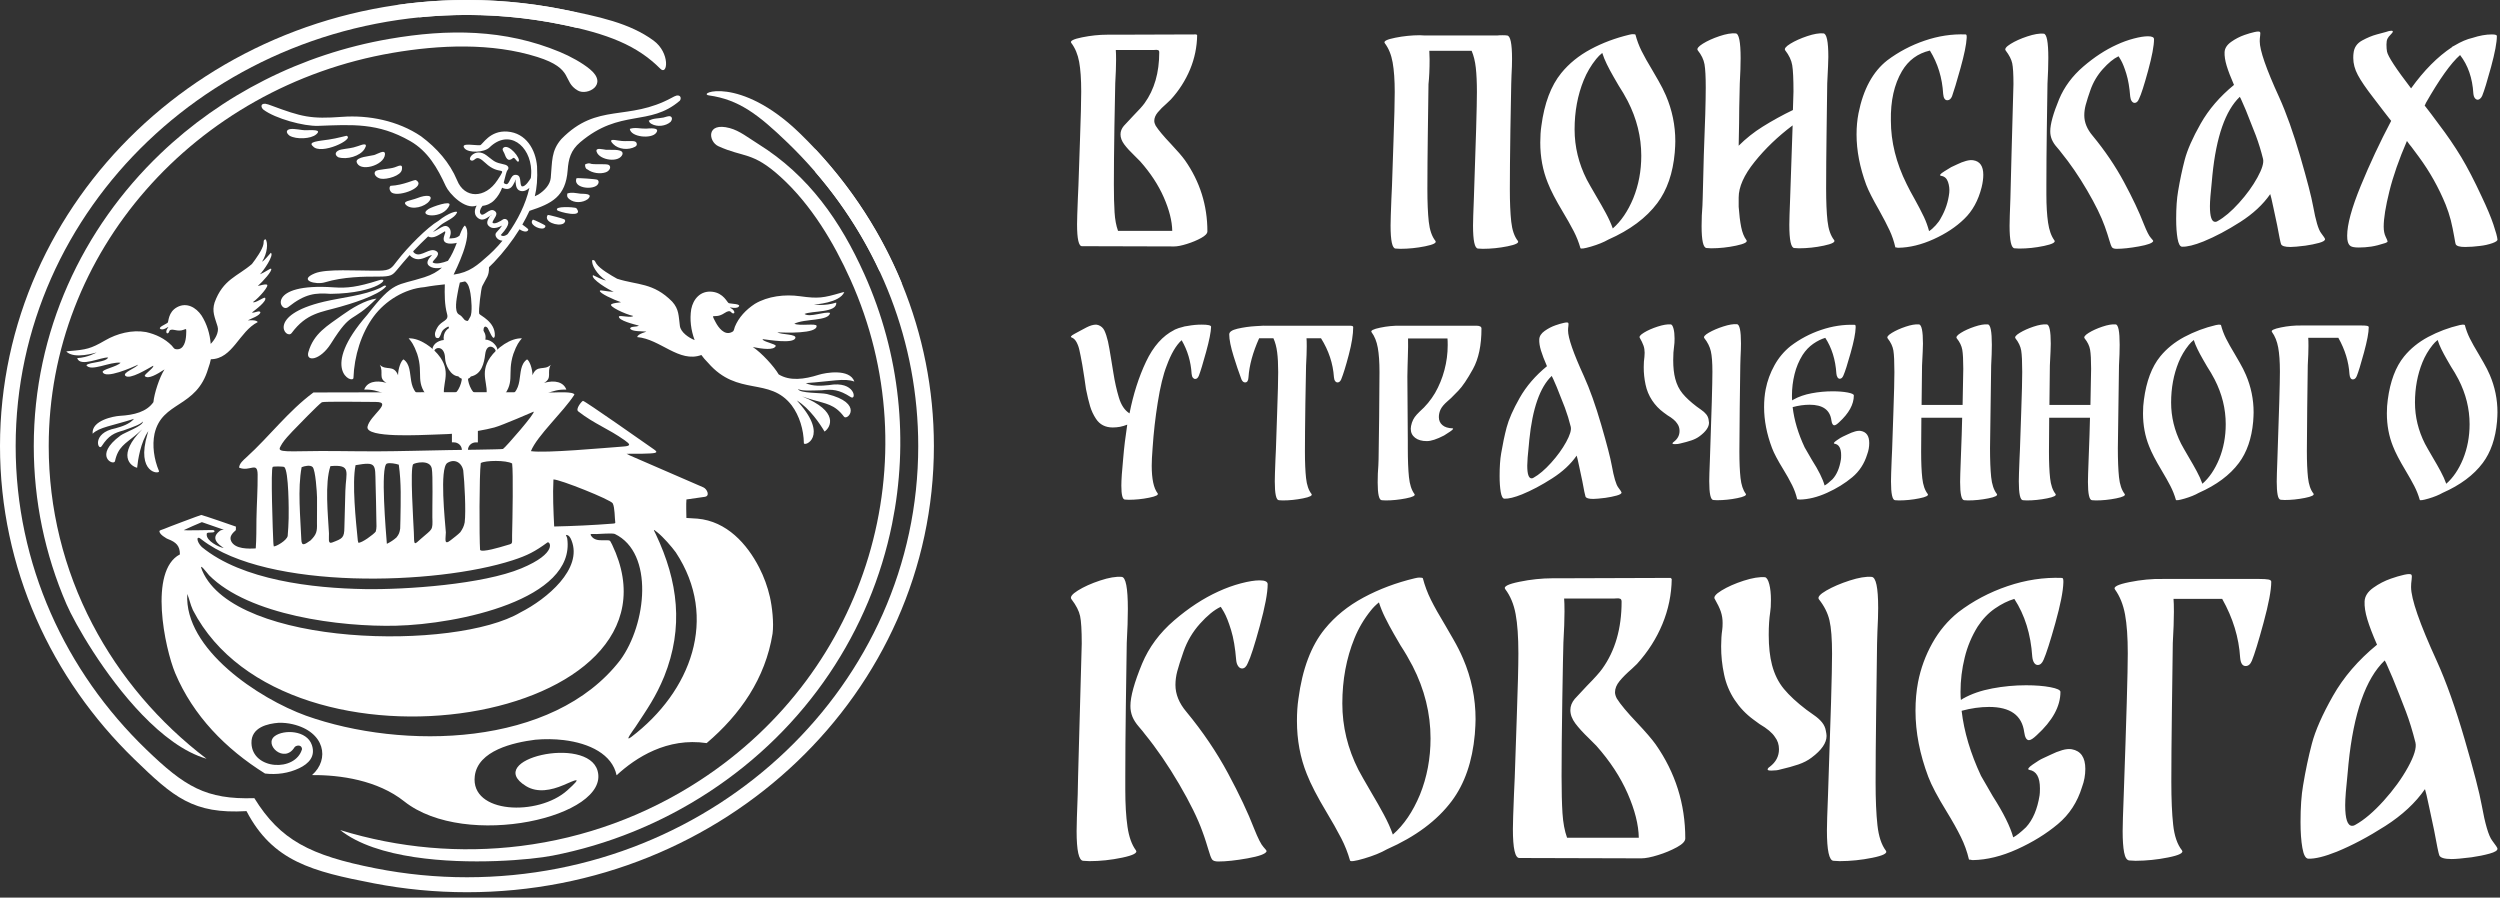 <?xml version="1.0" encoding="UTF-8"?> <svg xmlns="http://www.w3.org/2000/svg" width="454" height="163" viewBox="0 0 454 163" fill="none"><rect x="0" y="0" width="454" height="163" fill="#333333" stroke="none"/><path d="M204.353 143.43C204.353 146.054 204.486 148.287 204.752 150.129C205.018 151.971 205.526 153.399 206.28 154.415C206.636 154.882 205.804 155.326 203.789 155.749C201.772 156.173 199.789 156.383 197.838 156.383L196.709 156.321C195.912 156.278 195.513 154.478 195.513 150.923C195.513 149.907 195.58 147.685 195.713 144.257C195.713 143.537 195.801 140.043 195.978 133.778C196.288 123.11 196.444 117.48 196.444 116.888C196.444 114.474 196.344 112.802 196.145 111.872C195.945 110.94 195.425 109.924 194.582 108.824C194.273 108.442 194.661 107.913 195.745 107.236C196.83 106.558 198.172 105.956 199.766 105.426C201.362 104.897 202.669 104.674 203.688 104.76C204.442 104.801 204.818 106.749 204.818 110.6C204.818 112.293 204.752 114.346 204.618 116.76C204.574 119.597 204.52 123.428 204.452 128.253C204.385 133.079 204.353 137.356 204.353 141.079V143.43ZM215.453 129.27C218.421 132.867 220.936 136.582 222.997 140.414C225.057 144.245 226.641 147.601 227.749 150.478C228.458 152.257 229.023 153.367 229.443 153.811C229.865 154.257 230.053 154.521 230.009 154.606C229.831 155.073 228.68 155.495 226.552 155.875C224.425 156.257 222.653 156.447 221.236 156.447C220.658 156.447 220.282 156.321 220.106 156.067C219.928 155.813 219.706 155.219 219.44 154.289C219.299 153.822 219.155 153.356 219.009 152.891C218.809 152.257 218.6 151.643 218.377 151.051C217.534 148.678 216.117 145.79 214.124 142.382C212.129 138.974 210.046 135.937 207.876 133.27C207.698 133.017 207.345 132.582 206.813 131.969C206.28 131.356 205.893 130.752 205.649 130.158C205.399 129.533 205.275 128.864 205.284 128.19C205.284 126.497 205.993 123.937 207.41 120.508C208.65 117.544 210.589 114.929 213.226 112.665C215.864 110.4 218.533 108.654 221.236 107.425C222.609 106.792 223.982 106.294 225.356 105.934C226.729 105.574 227.86 105.394 228.746 105.394C229.719 105.394 230.209 105.626 230.209 106.093C230.209 107.658 229.731 110.188 228.778 113.68C227.826 117.173 227.106 119.406 226.618 120.38C226.353 121.057 225.998 121.396 225.555 121.396C225.289 121.396 225.057 121.258 224.857 120.982C224.658 120.708 224.537 120.338 224.491 119.872C224.314 117.672 224.005 115.85 223.561 114.412C223.118 112.972 222.686 111.881 222.266 111.141C221.845 110.4 221.634 110.093 221.634 110.221C220.481 110.77 219.242 111.786 217.912 113.268C216.585 114.744 215.568 116.471 214.921 118.348C214.389 119.872 214.013 121.057 213.79 121.904C213.575 122.712 213.463 123.544 213.46 124.381C213.46 126.074 214.124 127.704 215.453 129.27ZM265.701 119.618C267.199 123.087 267.968 126.826 267.962 130.604C267.962 131.238 267.917 132.149 267.829 133.333C267.385 138.287 265.989 142.329 263.641 145.462C260.982 149.018 257.059 151.938 251.877 154.225C250.767 154.861 249.383 155.421 247.722 155.907C246.061 156.395 245.207 156.511 245.162 156.257C244.765 154.863 244.231 153.513 243.567 152.225C242.752 150.663 241.887 149.128 240.975 147.621C239.247 144.742 238.029 142.394 237.319 140.573C236.125 137.61 235.525 134.391 235.525 130.92C235.525 129.44 235.614 128.106 235.791 126.92C236.501 121.502 238.095 117.269 240.578 114.221C242.437 111.934 244.786 110.03 247.622 108.505C250.458 106.981 253.561 105.817 256.927 105.013C257.282 104.929 257.547 104.886 257.725 104.886C258.125 104.886 258.346 104.929 258.39 105.013C258.743 106.361 259.233 107.67 259.853 108.918C260.473 110.166 261.359 111.745 262.511 113.649L263.907 116.062C264.615 117.289 265.214 118.476 265.701 119.618ZM257.859 144.319C259.143 141.143 259.786 137.737 259.786 134.096C259.786 129.566 258.701 125.185 256.529 120.952C255.861 119.667 255.13 118.416 254.337 117.205C254.158 116.909 253.759 116.221 253.139 115.141C252.563 114.143 252.019 113.127 251.51 112.093C251.078 111.222 250.711 110.32 250.414 109.394C249.838 109.861 249.35 110.346 248.953 110.856C247.71 112.392 246.701 114.104 245.961 115.936C244.499 119.533 243.767 123.47 243.767 127.746C243.767 131.937 244.742 135.959 246.693 139.81C247.046 140.487 247.866 141.927 249.15 144.129C249.887 145.362 250.597 146.611 251.278 147.875C251.987 149.187 252.541 150.415 252.939 151.558C254.934 149.822 256.573 147.411 257.859 144.319ZM300.663 135.175C304.253 140.297 306.047 145.991 306.047 152.255C306.047 152.765 305.549 153.294 304.551 153.843C303.461 154.433 302.314 154.912 301.129 155.273C299.843 155.675 298.825 155.875 298.071 155.875L275.938 155.813C275.141 155.854 274.741 154.098 274.741 150.542C274.741 149.61 274.807 147.494 274.941 144.191L275.074 141.207C275.118 139.683 275.239 136.106 275.439 130.477C275.639 124.846 275.738 120.909 275.738 118.665C275.738 115.702 275.573 113.321 275.239 111.522C274.909 109.722 274.275 108.209 273.346 106.981C272.991 106.516 273.855 106.07 275.938 105.648C277.928 105.234 279.954 105.021 281.986 105.013H284.179L303.389 104.949L303.587 105.14C303.548 107.953 302.973 110.733 301.893 113.332C300.807 115.957 299.267 118.369 297.274 120.572L296.343 121.46C295.413 122.264 294.67 123.005 294.117 123.682C293.562 124.358 293.286 125.037 293.286 125.714C293.286 126.053 293.397 126.434 293.618 126.857C294.282 127.916 295.501 129.376 297.274 131.238C298.869 132.931 299.998 134.243 300.663 135.175ZM297.606 152.13C297.562 149.759 296.886 147.081 295.579 144.097C294.271 141.113 292.377 138.224 289.895 135.43L288.566 134.097C287.503 133.08 286.673 132.169 286.074 131.365C285.477 130.561 285.177 129.757 285.177 128.952C285.177 128.233 285.442 127.556 285.974 126.921C286.195 126.668 286.927 125.884 288.167 124.57C289.586 123.132 290.517 122.094 290.958 121.46C293.307 118.2 294.482 114.136 294.482 109.268C294.482 108.972 294.393 108.792 294.215 108.728C294.012 108.662 293.797 108.64 293.585 108.665C293.419 108.681 293.253 108.691 293.086 108.696H284.046C284.09 109.205 284.113 109.988 284.113 111.045C284.113 112.528 284.046 114.412 283.913 116.697C283.869 118.009 283.803 121.46 283.714 127.048C283.626 132.634 283.581 137.27 283.581 140.954C283.581 143.706 283.637 145.949 283.747 147.685C283.859 149.421 284.134 150.902 284.578 152.13H297.606ZM342.471 154.478C342.825 154.945 341.994 155.378 339.978 155.781C338.042 156.175 336.071 156.376 334.095 156.383L332.966 156.321C332.169 156.278 331.769 154.437 331.769 150.797C331.769 149.779 331.835 147.621 331.969 144.319C332.455 130.561 332.701 122.03 332.701 118.729C332.701 116.02 332.545 113.998 332.234 112.665C331.925 111.332 331.282 110.052 330.307 108.824C330.041 108.442 330.494 107.913 331.67 107.236C332.843 106.558 334.251 105.956 335.89 105.426C337.53 104.897 338.859 104.674 339.877 104.76C340.675 104.801 341.075 106.685 341.075 110.41C341.075 111.51 341.031 112.908 340.942 114.601L340.875 116.824C340.83 120 340.775 124.19 340.709 129.397C340.642 134.603 340.609 138.837 340.609 142.097C340.609 145.23 340.719 147.811 340.942 149.843C341.163 151.875 341.673 153.421 342.471 154.478ZM328.047 128.889C328.314 129.101 328.757 129.418 329.377 129.841C329.997 130.265 330.495 130.709 330.873 131.174C331.249 131.641 331.481 132.147 331.57 132.698C331.658 133.122 331.703 133.44 331.703 133.652C331.703 134.921 330.794 136.233 328.978 137.587C328.314 138.095 327.515 138.507 326.585 138.827C325.654 139.143 324.547 139.451 323.261 139.747C322.863 139.874 322.331 139.938 321.666 139.938C321.223 139.938 321.001 139.874 321.001 139.747C321.001 139.578 321.134 139.409 321.401 139.239C322.507 138.393 323.063 137.333 323.063 136.063C323.063 135.217 322.819 134.477 322.331 133.842C321.843 133.08 320.913 132.296 319.539 131.492L318.41 130.666C317.078 129.691 315.93 128.487 315.019 127.11C314.085 125.704 313.43 124.13 313.093 122.476C312.729 120.785 312.55 119.06 312.559 117.332C312.559 116.232 312.626 115.237 312.759 114.348C312.803 114.052 312.826 113.649 312.826 113.141C312.834 112.429 312.721 111.72 312.494 111.045C312.273 110.41 311.918 109.669 311.431 108.824C311.121 108.442 311.519 107.913 312.627 107.236C313.734 106.558 315.075 105.966 316.649 105.457C318.222 104.95 319.517 104.737 320.537 104.822C320.847 104.908 321.102 105.33 321.301 106.093C321.501 106.854 321.601 107.808 321.601 108.95C321.601 109.924 321.555 110.665 321.467 111.173C321.29 112.316 321.201 113.692 321.201 115.301C321.201 117.417 321.401 119.237 321.799 120.761C322.243 122.454 322.962 123.904 323.959 125.11C324.957 126.317 326.319 127.577 328.047 128.889ZM376.235 136.063C377.875 136.361 378.695 137.546 378.695 139.621C378.697 140.748 378.494 141.867 378.096 142.922C377.254 145.674 375.792 147.917 373.71 149.653C371.582 151.431 369.113 152.955 366.299 154.226C363.486 155.495 360.815 156.151 358.29 156.194C358.153 156.201 358.017 156.18 357.89 156.13C357.67 156.13 357.559 156.109 357.559 156.067C357.23 154.661 356.739 153.296 356.097 152.002C355.433 150.647 354.567 149.102 353.503 147.367C351.863 144.701 350.757 142.605 350.181 141.081C348.63 136.974 347.854 132.974 347.854 129.08C347.854 127.217 348.01 125.48 348.319 123.872C348.801 121.389 349.677 118.999 350.913 116.792C352.153 114.57 353.726 112.697 355.631 111.173C358.29 109.141 361.27 107.564 364.57 106.442C367.871 105.32 371.162 104.822 374.442 104.949C374.618 104.949 374.707 105.14 374.707 105.522V105.776C374.662 107.384 374.175 109.849 373.244 113.173C372.314 116.496 371.605 118.708 371.118 119.808C370.851 120.444 370.498 120.761 370.054 120.761C369.787 120.761 369.566 120.624 369.389 120.348C369.213 120.073 369.102 119.702 369.058 119.237C368.791 115.173 367.706 111.68 365.801 108.76C364.649 109.098 363.474 109.68 362.278 110.506C361.081 111.332 360.041 112.421 359.154 113.776C358.072 115.511 357.276 117.408 356.794 119.396C356.285 121.441 356.029 123.541 356.03 125.649C356.03 126.329 356.053 126.814 356.097 127.11L356.495 126.857C358.002 126.01 359.774 125.396 361.813 125.016C363.829 124.636 365.876 124.445 367.927 124.444C369.655 124.444 371.128 124.561 372.347 124.793C373.566 125.026 374.175 125.312 374.175 125.65C374.175 128.276 372.735 130.9 369.855 133.525C369.235 134.117 368.769 134.414 368.459 134.414C368.017 134.414 367.729 133.926 367.595 132.953C367.195 129.905 365.069 128.38 361.214 128.38C359.618 128.38 357.957 128.614 356.23 129.08C356.671 132.889 357.847 136.826 359.751 140.89L361.878 144.573C363.829 147.621 365.069 150.119 365.601 152.066C366.177 151.77 366.953 151.155 367.927 150.225C369.167 148.87 369.989 146.945 370.386 144.446C370.43 144.193 370.453 143.769 370.453 143.175C370.453 141.143 369.811 140.022 368.526 139.81C368.126 139.726 368.336 139.397 369.156 138.826C369.976 138.254 370.586 137.885 370.983 137.715C371.206 137.63 371.683 137.409 372.414 137.049C373.086 136.712 373.786 136.435 374.507 136.222C375.172 136.033 375.747 135.979 376.235 136.063ZM410.332 105.14C411.042 105.14 411.572 105.172 411.927 105.236C412.282 105.298 412.46 105.436 412.46 105.649C412.46 107.172 411.994 109.649 411.063 113.077C410.132 116.506 409.423 118.813 408.936 120C408.67 120.633 408.295 120.952 407.807 120.952C407.231 120.952 406.899 120.444 406.81 119.428C406.588 115.788 405.503 112.23 403.552 108.76H394.712C394.758 109.266 394.779 110.05 394.779 111.109C394.779 112.59 394.712 114.474 394.58 116.761C394.535 119.893 394.48 124.053 394.414 129.238C394.347 134.425 394.314 138.667 394.314 141.97C394.314 145.143 394.424 147.749 394.647 149.779C394.868 151.811 395.4 153.357 396.242 154.415C396.596 154.882 395.754 155.314 393.716 155.717C391.769 156.11 389.788 156.312 387.802 156.321L386.671 156.257C386.227 156.214 385.918 155.727 385.74 154.797C385.563 153.865 385.474 152.574 385.474 150.923C385.474 149.907 385.54 147.685 385.674 144.257C386.16 130.497 386.404 121.968 386.404 118.665C386.404 115.745 386.239 113.385 385.907 111.585C385.574 109.786 384.964 108.273 384.079 107.045C383.724 106.578 384.599 106.134 386.704 105.712C388.808 105.288 390.814 105.098 392.718 105.14H410.332ZM450.679 146.223C451.299 149.653 451.93 151.791 452.572 152.637C453.215 153.483 453.536 153.97 453.536 154.098C453.58 154.437 453.104 154.743 452.107 155.018C451.111 155.294 450.014 155.515 448.816 155.685C447.132 155.898 445.936 156.003 445.228 156.003C443.899 156.003 443.146 155.77 442.968 155.305C442.835 154.966 442.526 153.463 442.038 150.797C441.816 149.779 441.518 148.373 441.14 146.574C440.763 144.774 440.508 143.683 440.376 143.303C438.648 145.801 436.243 148.034 433.163 150.002C430.084 151.971 427.15 153.526 424.358 154.669C422.142 155.558 420.414 155.982 419.172 155.939C418.684 155.898 418.331 155.241 418.11 153.971C417.888 152.701 417.776 151.135 417.776 149.271C417.776 146.605 417.932 144.383 418.243 142.605C418.684 139.938 419.216 137.418 419.838 135.048C420.459 132.678 421.731 129.788 423.66 126.381C425.587 122.973 428.256 119.872 431.668 117.078C430.871 115.258 430.284 113.724 429.908 112.474C429.531 111.225 429.364 110.136 429.41 109.205C429.454 108.272 429.984 107.446 431.004 106.728C431.984 106.028 433.058 105.473 434.195 105.077C435.036 104.78 435.834 104.548 436.587 104.378C437.34 104.209 437.784 104.209 437.916 104.378C438.006 104.505 438.016 104.801 437.95 105.268C437.885 105.709 437.852 106.155 437.851 106.601C437.851 108.76 439.402 113.226 442.503 120C444.231 123.809 445.926 128.572 447.587 134.286C449.25 140.001 450.28 143.979 450.679 146.223ZM427.747 149.779C429.343 148.891 431.048 147.441 432.866 145.43C434.683 143.419 436.155 141.387 437.286 139.334C438.415 137.281 438.868 135.789 438.648 134.858C438.115 132.741 437.539 130.868 436.92 129.238C436.143 127.209 435.345 125.187 434.527 123.174L433.53 120.888C433.4 120.559 433.244 120.24 433.064 119.936C429.608 123.237 427.415 129.502 426.484 138.731L426.351 140.191C426.042 143.07 425.886 145.081 425.886 146.223C425.886 148.722 426.308 149.97 427.15 149.97C427.364 149.972 427.573 149.905 427.747 149.779ZM215.192 29.105C217.905 32.976 219.262 37.282 219.262 42.018C219.262 42.402 218.885 42.802 218.132 43.218C217.377 43.634 216.516 43.996 215.545 44.298C214.572 44.604 213.802 44.754 213.233 44.754L196.498 44.708C195.897 44.738 195.594 43.41 195.594 40.721C195.594 40.018 195.645 38.417 195.744 35.921L195.845 33.665C195.878 32.513 195.972 29.808 196.121 25.552C196.273 21.294 196.348 18.318 196.348 16.622C196.348 14.382 196.222 12.582 195.972 11.221C195.721 9.861 195.242 8.717 194.538 7.789C194.272 7.437 194.924 7.101 196.498 6.781C198.072 6.461 199.597 6.301 201.072 6.301H202.73L217.252 6.252L217.402 6.397C217.373 8.524 216.938 10.626 216.122 12.59C215.283 14.602 214.101 16.454 212.629 18.062L211.926 18.734C211.222 19.342 210.662 19.902 210.242 20.414C209.822 20.928 209.616 21.44 209.616 21.952C209.616 22.208 209.697 22.496 209.866 22.816C210.368 23.616 211.29 24.72 212.629 26.128C213.834 27.408 214.689 28.4 215.192 29.105ZM212.881 41.922C212.848 40.13 212.336 38.106 211.348 35.849C210.361 33.593 208.928 31.409 207.052 29.296L206.046 28.288C205.242 27.52 204.614 26.832 204.164 26.224C203.71 25.616 203.484 25.008 203.484 24.4C203.484 23.856 203.684 23.344 204.088 22.862C204.253 22.672 204.808 22.078 205.744 21.086C206.816 19.998 207.52 19.214 207.856 18.734C209.63 16.27 210.518 13.197 210.518 9.517C210.518 9.293 210.452 9.157 210.317 9.109C210.184 9.061 210.024 9.045 209.841 9.061C209.715 9.073 209.59 9.081 209.464 9.084H202.629C202.664 9.47 202.68 10.061 202.68 10.861C202.68 11.981 202.629 13.405 202.529 15.133C202.494 16.126 202.445 18.734 202.378 22.96C202.312 27.184 202.278 30.688 202.278 33.473C202.278 35.553 202.318 37.249 202.405 38.562C202.485 39.874 202.697 40.994 203.032 41.922H212.881ZM275.643 43.746C275.911 44.098 275.283 44.426 273.759 44.73C272.279 45.03 270.772 45.183 269.261 45.186L268.407 45.138C267.805 45.108 267.502 43.716 267.502 40.962C267.502 40.194 267.554 38.562 267.655 36.065C268.021 25.664 268.206 19.214 268.206 16.718C268.206 14.958 268.139 13.486 268.006 12.301C267.873 11.117 267.621 10.093 267.251 9.229H259.563L259.614 10.765C259.614 12.557 259.547 14.062 259.414 15.278C259.379 17.645 259.338 20.79 259.287 24.712C259.243 27.92 259.218 31.128 259.213 34.337C259.213 36.737 259.295 38.705 259.462 40.244C259.63 41.778 260.034 42.946 260.67 43.746C260.937 44.098 260.309 44.426 258.785 44.73C257.305 45.03 255.799 45.183 254.289 45.186L253.431 45.138C252.831 45.108 252.529 43.716 252.529 40.962C252.529 40.194 252.579 38.562 252.678 36.065L252.781 33.857C252.813 32.673 252.905 29.953 253.055 25.697C253.207 21.44 253.282 18.446 253.282 16.718C253.282 14.542 253.157 12.749 252.905 11.341C252.655 9.933 252.177 8.765 251.474 7.837C251.205 7.485 251.843 7.157 253.381 6.852C254.854 6.555 256.353 6.403 257.855 6.397L258.709 6.445H271.875C272.109 6.412 272.429 6.397 272.829 6.397C273.231 6.397 273.515 6.412 273.685 6.445C274.286 6.477 274.587 7.901 274.587 10.717C274.587 11.549 274.555 12.542 274.489 13.693L274.439 15.278C274.403 16.302 274.353 19.11 274.286 23.704C274.219 28.296 274.187 31.841 274.187 34.337C274.187 36.737 274.27 38.705 274.439 40.244C274.606 41.778 275.007 42.946 275.643 43.746ZM302.529 17.342C303.66 19.965 304.241 22.792 304.235 25.648C304.235 26.128 304.205 26.816 304.135 27.713C303.799 31.457 302.745 34.513 300.971 36.882C298.961 39.57 295.995 41.778 292.078 43.506C291.238 43.986 290.193 44.41 288.934 44.78C287.678 45.148 287.034 45.234 287.001 45.044C286.7 43.99 286.295 42.969 285.794 41.994C285.177 40.814 284.523 39.654 283.834 38.514C282.527 36.337 281.606 34.561 281.073 33.185C280.166 30.945 279.713 28.512 279.713 25.888C279.713 24.768 279.781 23.76 279.914 22.862C280.451 18.766 281.657 15.566 283.531 13.262C284.941 11.534 286.715 10.093 288.859 8.941C291.005 7.789 293.349 6.908 295.895 6.301C296.162 6.236 296.362 6.205 296.497 6.205C296.798 6.205 296.967 6.236 297.001 6.3C297.269 7.325 297.638 8.309 298.106 9.253C298.575 10.198 299.245 11.389 300.115 12.83C300.283 13.117 300.634 13.726 301.17 14.654C301.707 15.581 302.159 16.478 302.529 17.342ZM296.598 36.017C297.571 33.617 298.055 31.04 298.055 28.288C298.055 24.864 297.235 21.552 295.594 18.35C295.088 17.38 294.534 16.434 293.934 15.518C293.629 15.001 293.327 14.481 293.03 13.958C292.594 13.204 292.183 12.436 291.798 11.654C291.447 10.933 291.171 10.254 290.971 9.613C290.562 9.938 290.191 10.309 289.865 10.717C288.927 11.879 288.165 13.173 287.603 14.557C286.499 17.277 285.946 20.256 285.946 23.488C285.946 26.656 286.683 29.696 288.157 32.608C288.423 33.121 289.043 34.208 290.017 35.874C290.55 36.77 291.087 37.714 291.622 38.705C292.158 39.698 292.579 40.626 292.881 41.49C294.387 40.178 295.627 38.353 296.598 36.017ZM333.081 43.604C333.347 43.954 332.721 44.29 331.197 44.612C329.718 44.927 328.21 45.088 326.698 45.092L325.845 45.042C325.242 45.01 324.941 43.602 324.941 40.818C324.941 40.082 324.991 38.465 325.09 35.969L325.543 22.768C322.863 24.784 320.559 26.992 318.634 29.393C316.706 31.793 315.743 33.953 315.743 35.873V37.553C315.845 38.993 315.995 40.218 316.197 41.226C316.397 42.234 316.715 43.026 317.151 43.604C317.419 43.954 316.791 44.29 315.266 44.612C313.788 44.927 312.281 45.088 310.77 45.092L309.915 45.042C309.311 45.01 309.01 43.682 309.01 41.058C309.01 39.746 309.061 38.514 309.162 37.361L309.211 35.969C309.211 35.361 309.278 32.753 309.413 28.145C309.647 22.384 309.763 18.302 309.763 15.902C309.763 13.95 309.689 12.542 309.539 11.677C309.386 10.814 308.977 9.965 308.307 9.133C308.107 8.845 308.417 8.445 309.237 7.933C310.057 7.421 311.063 6.965 312.25 6.565C313.441 6.165 314.421 5.997 315.19 6.061C315.795 6.093 316.097 7.597 316.097 10.573C316.097 11.789 316.047 13.31 315.945 15.133C315.945 15.07 315.913 16.558 315.845 19.6C315.845 21.04 315.811 23.328 315.743 26.464C317.057 25.15 318.516 23.991 320.093 23.008C321.869 21.899 323.705 20.889 325.593 19.982L325.695 16.622C325.695 14.349 325.619 12.757 325.469 11.845C325.317 10.933 324.89 10.029 324.189 9.133C323.986 8.845 324.305 8.445 325.139 7.933C325.979 7.421 326.993 6.965 328.181 6.565C329.371 6.165 330.349 5.997 331.122 6.061C331.723 6.093 332.025 7.517 332.025 10.333C332.025 10.973 331.958 12.573 331.825 15.133C331.791 17.502 331.75 20.656 331.699 24.59C331.654 27.807 331.629 31.024 331.625 34.241C331.625 36.641 331.706 38.601 331.875 40.122C332.042 41.642 332.446 42.802 333.081 43.602M358.357 29.105C359.563 29.296 360.167 30.177 360.167 31.745C360.167 32.417 360.065 33.169 359.865 34.001C359.261 36.401 358.207 38.321 356.699 39.761C355.226 41.201 353.374 42.428 351.147 43.436C348.918 44.444 346.783 44.962 344.738 44.996C344.636 45.001 344.533 44.984 344.438 44.948C344.27 44.948 344.187 44.932 344.187 44.898C343.954 43.848 343.608 42.826 343.155 41.85C342.705 40.874 342.061 39.634 341.222 38.13C340.083 36.145 339.313 34.625 338.91 33.57C337.739 30.401 337.15 27.344 337.15 24.4C337.15 23.056 337.269 21.776 337.505 20.56C338.375 16.206 340.115 13.005 342.729 10.957C344.787 9.413 347.078 8.206 349.515 7.381C351.991 6.533 354.471 6.157 356.951 6.252C357.085 6.252 357.151 6.381 357.151 6.636V6.877C357.085 8.093 356.709 9.933 356.022 12.397C355.334 14.862 354.823 16.557 354.489 17.486C354.289 17.966 354.002 18.206 353.633 18.206C353.199 18.206 352.947 17.822 352.879 17.054C352.713 14.142 351.91 11.517 350.469 9.181C348.257 9.693 346.566 10.941 345.393 12.926C343.985 15.326 343.315 18.318 343.383 21.902C343.383 25.744 344.338 29.584 346.246 33.425C346.615 34.193 347.118 35.137 347.755 36.257C348.33 37.29 348.875 38.339 349.389 39.404C349.773 40.217 350.083 41.074 350.318 41.97C350.686 41.746 351.089 41.394 351.523 40.914C351.959 40.434 352.277 39.985 352.478 39.57C353.29 38.171 353.803 36.618 353.985 35.01C354.053 34.345 353.976 33.673 353.758 33.041C353.541 32.401 353.131 32.033 352.529 31.937C352.126 31.873 352.31 31.601 353.082 31.121C353.851 30.641 354.27 30.385 354.338 30.352C354.503 30.289 354.865 30.121 355.418 29.848C355.971 29.576 356.506 29.368 357.026 29.225C357.546 29.08 357.989 29.041 358.357 29.105ZM371.623 35.345C371.623 37.33 371.725 39.018 371.926 40.412C372.126 41.802 372.511 42.882 373.079 43.652C373.347 44.002 372.719 44.338 371.195 44.66C369.673 44.98 368.174 45.14 366.698 45.14L365.845 45.092C365.242 45.06 364.939 43.698 364.939 41.01C364.939 40.242 364.99 38.562 365.09 35.97C365.09 35.426 365.157 32.784 365.293 28.049C365.527 19.982 365.643 15.726 365.643 15.278C365.643 13.453 365.567 12.189 365.418 11.486C365.266 10.78 364.871 10.013 364.237 9.181C364.001 8.893 364.295 8.493 365.117 7.981C365.937 7.468 366.949 7.013 368.156 6.613C369.362 6.213 370.35 6.045 371.121 6.109C371.69 6.141 371.975 7.613 371.975 10.525C371.975 11.805 371.926 13.357 371.823 15.182L371.696 23.872C371.65 27.104 371.626 30.337 371.623 33.569V35.345ZM380.015 24.64C382.259 27.36 384.16 30.169 385.718 33.065C387.276 35.961 388.474 38.498 389.312 40.674C389.847 42.018 390.275 42.858 390.592 43.194C390.91 43.53 391.052 43.73 391.02 43.794C390.887 44.146 390.015 44.466 388.407 44.754C386.798 45.042 385.459 45.186 384.387 45.186C383.951 45.186 383.666 45.09 383.531 44.898C383.398 44.708 383.23 44.258 383.028 43.554C382.962 43.33 382.854 42.978 382.703 42.498C382.552 42.018 382.394 41.554 382.226 41.106C381.588 39.314 380.516 37.129 379.01 34.553C377.503 31.977 375.929 29.68 374.286 27.664C374.153 27.472 373.883 27.144 373.483 26.68C373.118 26.274 372.82 25.811 372.603 25.31C372.414 24.838 372.32 24.333 372.326 23.824C372.326 22.544 372.863 20.608 373.935 18.014C374.873 15.774 376.336 13.797 378.33 12.085C380.324 10.373 382.343 9.053 384.387 8.125C385.39 7.657 386.433 7.279 387.503 6.997C388.54 6.725 389.395 6.588 390.066 6.588C390.8 6.588 391.17 6.765 391.17 7.117C391.17 8.301 390.81 10.213 390.09 12.853C389.37 15.493 388.826 17.182 388.458 17.92C388.258 18.43 387.987 18.686 387.652 18.686C387.452 18.686 387.276 18.582 387.126 18.374C386.974 18.166 386.883 17.886 386.848 17.534C386.715 15.87 386.48 14.494 386.144 13.405C385.811 12.318 385.483 11.493 385.164 10.933C384.847 10.373 384.69 10.141 384.69 10.237C383.818 10.653 382.88 11.421 381.875 12.542C380.872 13.659 380.103 14.964 379.612 16.382C379.294 17.267 379.009 18.164 378.759 19.07C378.591 19.71 378.507 20.334 378.507 20.944C378.507 22.224 379.01 23.456 380.014 24.64M420.064 37.458C420.535 40.05 421.011 41.666 421.498 42.306C421.983 42.946 422.226 43.316 422.226 43.41C422.259 43.666 421.899 43.898 421.146 44.108C420.391 44.316 419.562 44.482 418.659 44.612C417.384 44.772 416.48 44.852 415.943 44.852C414.938 44.852 414.37 44.674 414.236 44.324C414.135 44.066 413.902 42.932 413.534 40.914C413.364 40.145 413.138 39.081 412.854 37.722C412.568 36.362 412.375 35.537 412.276 35.249C410.97 37.137 409.152 38.826 406.823 40.314C404.495 41.802 402.276 42.978 400.166 43.842C398.49 44.514 397.186 44.836 396.247 44.802C395.879 44.772 395.61 44.276 395.442 43.316C395.275 42.356 395.192 41.169 395.192 39.762C395.192 37.745 395.31 36.065 395.542 34.721C395.878 32.705 396.28 30.801 396.748 29.008C397.218 27.216 398.18 25.03 399.639 22.456C401.096 19.88 403.112 17.534 405.692 15.422C405.092 14.046 404.647 12.886 404.36 11.941C404.078 10.997 403.952 10.173 403.984 9.469C404.019 8.765 404.42 8.141 405.19 7.597C405.931 7.068 406.744 6.648 407.603 6.348C408.239 6.124 408.843 5.948 409.412 5.821C409.982 5.692 410.315 5.692 410.418 5.821C410.484 5.916 410.491 6.141 410.44 6.493C410.392 6.827 410.368 7.164 410.367 7.501C410.367 9.133 411.54 12.509 413.884 17.63C415.191 20.51 416.471 24.112 417.728 28.433C418.984 32.753 419.763 35.764 420.064 37.458ZM402.728 40.145C403.934 39.473 405.224 38.378 406.599 36.857C407.972 35.337 409.086 33.801 409.939 32.249C410.794 30.697 411.136 29.569 410.97 28.864C410.616 27.424 410.18 26.006 409.663 24.616C409.194 23.384 408.592 21.856 407.854 20.03L407.1 18.302C406.967 17.982 406.85 17.742 406.747 17.582C404.136 20.078 402.478 24.816 401.774 31.793L401.672 32.897C401.438 35.073 401.322 36.593 401.322 37.457C401.322 39.346 401.642 40.29 402.278 40.29C402.44 40.292 402.598 40.241 402.728 40.145ZM450.667 35.681C451.64 37.73 452.351 39.425 452.803 40.77C453.256 42.114 453.496 43.01 453.534 43.458C453.6 43.682 453.298 43.914 452.627 44.156C451.895 44.409 451.136 44.578 450.366 44.66C449.467 44.78 448.561 44.843 447.654 44.85C446.648 44.85 446.08 44.674 445.944 44.324C445.911 44.258 445.827 43.828 445.694 43.026C445.52 42.011 445.311 41.003 445.066 40.002C444.815 39.04 444.504 38.094 444.135 37.17C442.875 34.084 441.239 31.165 439.262 28.481C438.824 27.862 438.371 27.253 437.904 26.654C437.789 26.509 437.672 26.366 437.554 26.224C437.39 26.025 437.239 25.817 437.1 25.6C435.66 28.928 434.595 31.977 433.91 34.746C433.223 37.513 432.879 39.65 432.879 41.154C432.879 41.89 432.996 42.498 433.23 42.978C433.464 43.458 433.582 43.746 433.582 43.842C433.582 43.94 433.448 44.036 433.182 44.13C432.208 44.45 431.354 44.668 430.619 44.78C429.871 44.893 429.115 44.949 428.358 44.948C427.652 44.948 427.168 44.868 426.899 44.708C426.631 44.548 426.446 44.258 426.347 43.842C426.279 43.652 426.247 43.298 426.247 42.786C426.247 40.77 427.067 37.762 428.708 33.76C430.351 29.76 432.192 25.824 434.236 21.952C433.807 21.387 433.371 20.827 432.93 20.272L431.019 17.774C429.68 16.046 428.734 14.662 428.182 13.621C427.628 12.581 427.352 11.549 427.352 10.525C427.352 10.141 427.37 9.853 427.402 9.661C427.503 8.637 428.02 7.869 428.959 7.356C429.896 6.845 430.786 6.476 431.623 6.252C432.46 6.028 432.996 5.885 433.23 5.821C433.666 5.661 434.016 5.581 434.286 5.581C434.454 5.581 434.536 5.628 434.536 5.725C434.536 5.852 434.387 6.061 434.084 6.348C433.869 6.547 433.691 6.783 433.559 7.045C433.442 7.285 433.383 7.629 433.383 8.077C433.383 8.589 433.414 9.021 433.483 9.373C433.648 10.237 435.106 12.461 437.852 16.046C440.199 12.781 442.678 10.285 445.29 8.557V8.509L445.743 8.269C446.916 7.565 448.006 7.101 449.01 6.877C450.283 6.46 451.455 6.252 452.528 6.252C453.131 6.252 453.432 6.348 453.432 6.541C453.432 7.692 453.082 9.565 452.378 12.158C451.672 14.75 451.138 16.494 450.77 17.39C450.668 17.614 450.543 17.79 450.391 17.918C450.24 18.046 450.098 18.11 449.966 18.11C449.764 18.11 449.588 18.014 449.438 17.822C449.286 17.63 449.195 17.342 449.16 16.958C448.992 14.174 448.19 11.853 446.75 9.997C445.074 11.469 442.998 14.382 440.518 18.734C440.518 18.798 440.451 18.942 440.318 19.166C440.584 19.518 440.828 19.83 441.044 20.104C441.263 20.376 441.439 20.608 441.574 20.798L442.93 22.624C444.383 24.526 445.733 26.506 446.974 28.553C448.096 30.424 449.33 32.801 450.667 35.681ZM215.697 59.188C216.538 59.028 217.392 58.949 218.248 58.952C219.373 58.952 219.934 59.082 219.934 59.344C219.908 60.289 219.606 61.809 219.03 63.905C218.453 66.002 218.016 67.445 217.713 68.23C217.549 68.624 217.33 68.821 217.054 68.821C216.89 68.821 216.745 68.741 216.622 68.585C216.498 68.428 216.425 68.192 216.396 67.877C216.26 65.649 215.656 63.617 214.586 61.782C213.569 62.7 212.664 64.246 211.869 66.422C211.238 68.021 210.696 70.256 210.242 73.126C209.808 75.831 209.499 78.553 209.317 81.286C209.206 82.7 209.153 83.788 209.153 84.548C209.153 86.986 209.51 88.664 210.224 89.582C210.441 89.869 209.921 90.138 208.658 90.388C207.453 90.631 206.227 90.756 204.997 90.761L204.296 90.721C203.857 90.721 203.637 89.882 203.637 88.205C203.637 87.157 203.748 85.518 203.968 83.29C204.132 81.297 204.38 79.24 204.708 77.117C204.281 77.287 203.84 77.418 203.39 77.51C202.956 77.588 202.515 77.627 202.074 77.628C200.73 77.628 199.714 77.104 199.028 76.054C198.56 75.345 198.199 74.57 197.957 73.756C197.712 72.929 197.464 71.9 197.217 70.668C197.137 70.224 197.04 69.554 196.929 68.664C196.654 66.828 196.421 65.465 196.23 64.574C196.155 64.254 196.086 63.933 196.024 63.61C195.924 63.103 195.751 62.614 195.51 62.157C195.276 61.722 194.994 61.442 194.665 61.31C194.309 61.206 194.465 60.977 195.138 60.624C195.812 60.269 196.161 60.077 196.189 60.053C196.272 60 196.642 59.802 197.3 59.462C197.957 59.121 198.548 58.952 199.069 58.952C199.153 58.952 199.274 58.977 199.44 59.029C199.962 59.213 200.34 59.554 200.572 60.053C200.804 60.55 201.017 61.206 201.21 62.018C201.373 62.778 201.566 63.853 201.785 65.242C201.978 66.448 202.116 67.288 202.197 67.76C202.444 69.332 202.773 70.806 203.186 72.182C203.597 73.558 204.24 74.522 205.12 75.072C205.806 71.586 206.806 68.454 208.125 65.674C209.441 62.896 211.142 60.984 213.226 59.934L213.352 59.854C213.818 59.646 214.282 59.489 214.749 59.385C214.942 59.305 215.257 59.24 215.697 59.188ZM245.123 59.148C245.537 59.148 245.741 59.228 245.741 59.385C245.741 60.721 245.474 62.405 244.938 64.436C244.403 66.468 243.945 67.956 243.559 68.9C243.395 69.266 243.175 69.45 242.901 69.45C242.735 69.45 242.591 69.37 242.469 69.214C242.346 69.056 242.269 68.821 242.242 68.505C242.078 66.016 241.295 63.657 239.897 61.429H237.262C237.291 61.742 237.302 62.228 237.302 62.882C237.302 63.801 237.262 64.968 237.182 66.384C237.151 67.222 237.11 69.521 237.055 73.282C237.002 77.045 236.975 79.949 236.975 81.993C236.975 83.958 237.042 85.57 237.181 86.829C237.317 88.086 237.647 89.042 238.167 89.7C238.387 89.988 237.873 90.257 236.625 90.505C235.377 90.754 234.149 90.878 232.941 90.878L232.241 90.838C231.747 90.813 231.501 89.673 231.501 87.418C231.501 86.79 231.541 85.453 231.623 83.408L231.707 81.6C231.733 80.629 231.809 78.402 231.931 74.916C232.057 71.429 232.118 68.978 232.118 67.562C232.118 66.122 232.057 64.922 231.931 63.965C231.809 63.008 231.585 62.162 231.253 61.429H228.659C227.509 63.997 226.865 66.356 226.726 68.505C226.698 69.136 226.493 69.45 226.11 69.45C225.834 69.45 225.616 69.266 225.45 68.9C224.935 67.518 224.461 66.122 224.03 64.712C223.497 62.996 223.229 61.665 223.229 60.721C223.229 60.274 223.722 59.934 224.709 59.698C225.805 59.447 226.92 59.289 228.042 59.226C229.279 59.148 229.895 59.121 229.895 59.148H245.123ZM263.769 77.785C264.013 77.812 263.869 78.008 263.335 78.376C262.801 78.742 262.437 78.978 262.245 79.082C260.927 79.765 259.885 80.105 259.117 80.105C258.21 80.105 257.497 79.902 256.975 79.496C256.455 79.09 256.194 78.545 256.194 77.864C256.194 77.576 256.262 77.21 256.401 76.762C256.537 76.37 256.71 76.029 256.915 75.741C257.121 75.453 257.417 75.125 257.799 74.758C258.905 73.785 259.85 72.644 260.599 71.377C261.349 70.069 261.922 68.667 262.306 67.209C262.705 65.714 262.903 64.206 262.903 62.686C262.903 62.136 262.89 61.729 262.862 61.468H255.701C255.727 62.308 255.714 63.486 255.659 65.006C255.629 65.465 255.616 65.924 255.618 66.384L255.578 68.388C255.578 70.826 255.591 72.766 255.618 74.208L255.659 80.066V81.402C255.659 83.552 255.729 85.296 255.865 86.632C256.002 87.969 256.331 88.992 256.854 89.698C257.101 89.988 256.593 90.257 255.33 90.505C254.067 90.754 252.833 90.878 251.627 90.878L250.926 90.838C250.433 90.813 250.186 89.738 250.186 87.614C250.186 86.488 250.226 85.453 250.31 84.508L250.35 83.408L250.454 75.761C250.494 72.654 250.515 69.921 250.515 67.561C250.515 65.754 250.413 64.28 250.206 63.14C250.001 61.998 249.622 61.061 249.075 60.326C248.854 60.04 249.382 59.764 250.659 59.502C251.87 59.246 253.106 59.127 254.343 59.148H268.089C268.719 59.148 269.035 59.318 269.035 59.66C269.035 62.7 268.519 65.15 267.491 67.012C266.462 68.873 265.579 70.184 264.838 70.944C264.098 71.704 263.657 72.149 263.521 72.281L262.862 72.87C262.258 73.394 261.846 73.88 261.627 74.324C261.409 74.764 261.296 75.249 261.297 75.741C261.297 76.344 261.511 76.829 261.937 77.196C262.361 77.562 262.973 77.76 263.769 77.785ZM292.701 84.548C293.083 86.672 293.474 87.996 293.874 88.52C294.271 89.044 294.469 89.346 294.469 89.424C294.498 89.633 294.202 89.824 293.585 89.994C292.967 90.165 292.289 90.301 291.547 90.408C290.505 90.538 289.765 90.604 289.325 90.604C288.502 90.604 288.035 90.46 287.925 90.172C287.843 89.961 287.651 89.032 287.351 87.38C287.213 86.75 287.026 85.878 286.794 84.765C286.561 83.65 286.402 82.976 286.321 82.74C285.251 84.286 283.762 85.669 281.854 86.886C279.947 88.108 278.131 89.07 276.401 89.777C275.029 90.328 273.961 90.59 273.191 90.564C272.89 90.538 272.671 90.132 272.533 89.345C272.397 88.558 272.329 87.589 272.329 86.436C272.329 84.784 272.423 83.409 272.615 82.306C272.89 80.656 273.219 79.096 273.602 77.628C273.989 76.161 274.775 74.37 275.97 72.261C277.165 70.152 278.815 68.23 280.929 66.501C280.435 65.373 280.073 64.424 279.838 63.65C279.605 62.877 279.502 62.202 279.53 61.625C279.558 61.048 279.887 60.537 280.517 60.092C281.15 59.646 281.807 59.305 282.494 59.069C283.014 58.885 283.509 58.742 283.975 58.637C284.442 58.532 284.715 58.532 284.798 58.637C284.854 58.716 284.861 58.898 284.818 59.188C284.778 59.476 284.757 59.752 284.757 60.013C284.757 61.35 285.717 64.114 287.637 68.309C288.707 70.669 289.757 73.617 290.787 77.157C291.815 80.694 292.453 83.16 292.701 84.548ZM278.501 86.75C279.487 86.2 280.545 85.302 281.671 84.057C282.795 82.812 283.706 81.554 284.407 80.284C285.107 79.01 285.387 78.086 285.251 77.51C284.962 76.331 284.605 75.169 284.182 74.03C283.795 73.021 283.302 71.769 282.699 70.276L282.082 68.86C282.002 68.656 281.905 68.458 281.793 68.27C279.653 70.314 278.295 74.194 277.719 79.909L277.637 80.813C277.445 82.596 277.349 83.84 277.349 84.548C277.349 86.094 277.61 86.868 278.131 86.868C278.267 86.868 278.391 86.829 278.502 86.75M317.025 89.66C317.245 89.949 316.73 90.217 315.479 90.466C314.281 90.71 313.061 90.835 311.838 90.84L311.139 90.8C310.643 90.773 310.397 89.633 310.397 87.38C310.397 86.75 310.437 85.414 310.522 83.369C310.823 74.849 310.973 69.568 310.973 67.522C310.973 65.846 310.879 64.594 310.686 63.768C310.493 62.942 310.095 62.149 309.493 61.389C309.327 61.153 309.61 60.825 310.335 60.406C311.062 59.986 311.934 59.613 312.949 59.286C313.965 58.958 314.789 58.82 315.418 58.873C315.913 58.9 316.161 60.065 316.161 62.372C316.161 63.053 316.131 63.918 316.077 64.968L316.037 66.344C316.01 68.309 315.974 70.904 315.933 74.129C315.893 77.353 315.871 79.974 315.871 81.993C315.871 83.933 315.939 85.532 316.077 86.79C316.215 88.048 316.531 89.004 317.025 89.66ZM308.091 73.814C308.258 73.945 308.531 74.141 308.915 74.404C309.301 74.666 309.609 74.941 309.842 75.23C310.074 75.517 310.219 75.833 310.275 76.173C310.329 76.436 310.355 76.632 310.355 76.762C310.355 77.549 309.795 78.362 308.67 79.201C308.258 79.516 307.763 79.772 307.187 79.968C306.61 80.165 305.925 80.354 305.129 80.538C304.883 80.617 304.553 80.656 304.142 80.656C303.867 80.656 303.729 80.616 303.729 80.538C303.729 80.432 303.814 80.329 303.977 80.224C304.663 79.698 305.006 79.044 305.006 78.257C305.006 77.733 304.855 77.274 304.553 76.881C304.251 76.409 303.674 75.925 302.825 75.426L302.126 74.916C301.301 74.312 300.59 73.566 300.026 72.713C299.448 71.841 299.043 70.867 298.833 69.842C298.607 68.796 298.496 67.728 298.502 66.658C298.502 65.977 298.545 65.36 298.627 64.81C298.654 64.626 298.667 64.378 298.667 64.062C298.667 63.592 298.598 63.158 298.462 62.766C298.286 62.288 298.066 61.827 297.805 61.389C297.613 61.153 297.858 60.825 298.545 60.406C299.23 59.986 300.061 59.62 301.034 59.305C302.009 58.99 302.81 58.86 303.442 58.912C303.634 58.965 303.791 59.226 303.915 59.698C304.039 60.17 304.102 60.761 304.102 61.468C304.102 62.07 304.074 62.529 304.019 62.844C303.91 63.552 303.855 64.404 303.855 65.4C303.855 66.71 303.975 67.837 304.225 68.781C304.498 69.83 304.945 70.728 305.562 71.474C306.179 72.221 307.023 73.001 308.093 73.814M337.93 78.258C338.946 78.441 339.454 79.174 339.454 80.458C339.454 81.166 339.331 81.848 339.085 82.504C338.563 84.208 337.657 85.597 336.367 86.672C335.05 87.773 333.521 88.716 331.779 89.502C330.035 90.289 328.382 90.694 326.819 90.722C326.735 90.726 326.651 90.713 326.573 90.682C326.435 90.682 326.366 90.669 326.366 90.642C326.161 89.772 325.857 88.927 325.459 88.126C324.969 87.145 324.434 86.188 323.857 85.256C322.841 83.605 322.155 82.306 321.799 81.362C320.838 78.821 320.359 76.344 320.359 73.932C320.359 72.778 320.454 71.705 320.646 70.708C320.946 69.161 321.483 67.7 322.251 66.324C322.989 64.984 323.981 63.802 325.173 62.844C326.846 61.571 328.716 60.582 330.709 59.914C332.751 59.221 334.789 58.912 336.821 58.99C336.93 58.99 336.985 59.109 336.985 59.344V59.502C336.958 60.497 336.657 62.025 336.078 64.082C335.503 66.14 335.065 67.509 334.762 68.192C334.598 68.585 334.378 68.781 334.105 68.781C333.941 68.781 333.802 68.696 333.693 68.526C333.57 68.316 333.499 68.08 333.487 67.837C333.322 65.321 332.649 63.158 331.47 61.35C330.757 61.56 330.03 61.92 329.289 62.43C328.547 62.942 327.902 63.617 327.354 64.457C326.685 65.532 326.192 66.707 325.894 67.937C325.579 69.204 325.419 70.504 325.419 71.809C325.419 72.228 325.434 72.529 325.459 72.713L325.707 72.556C326.641 72.032 327.739 71.652 329.001 71.416C330.249 71.181 331.517 71.063 332.787 71.062C333.857 71.062 334.77 71.134 335.525 71.278C336.278 71.422 336.657 71.598 336.657 71.809C336.657 73.434 335.763 75.058 333.981 76.685C333.597 77.052 333.309 77.234 333.117 77.234C332.841 77.234 332.663 76.934 332.581 76.33C332.334 74.444 331.018 73.5 328.63 73.5C327.643 73.5 326.614 73.644 325.545 73.932C325.818 76.292 326.545 78.729 327.725 81.245L329.042 83.525C330.249 85.414 331.018 86.96 331.346 88.165C331.703 87.982 332.182 87.602 332.786 87.025C333.555 86.188 334.062 84.994 334.31 83.446C334.337 83.29 334.351 83.029 334.351 82.661C334.351 81.402 333.953 80.708 333.157 80.577C332.911 80.524 333.039 80.322 333.549 79.968C334.055 79.614 334.433 79.384 334.679 79.28C334.818 79.226 335.111 79.09 335.565 78.866C336.018 78.644 336.45 78.473 336.862 78.356C337.274 78.237 337.63 78.206 337.93 78.258ZM362.625 89.698C362.846 89.988 362.33 90.257 361.081 90.505C359.834 90.754 358.606 90.878 357.398 90.878L356.699 90.838C356.206 90.813 355.957 89.713 355.957 87.536C355.957 86.908 355.999 85.532 356.082 83.408C356.218 79.948 356.301 77.432 356.329 75.858H348.921C348.892 77.903 348.878 79.947 348.879 81.992C348.879 83.958 348.946 85.57 349.085 86.829C349.222 88.086 349.551 89.042 350.071 89.7C350.293 89.988 349.778 90.257 348.529 90.505C347.316 90.751 346.082 90.876 344.845 90.878L344.147 90.838C343.651 90.813 343.405 89.673 343.405 87.418C343.405 86.79 343.445 85.453 343.529 83.408L343.611 81.6C343.638 80.629 343.714 78.402 343.838 74.916C343.961 71.429 344.022 68.978 344.022 67.562C344.022 65.701 343.961 64.397 343.838 63.65C343.714 62.904 343.365 62.162 342.787 61.429C342.623 61.193 342.883 60.865 343.571 60.445C344.257 60.026 345.085 59.653 346.059 59.325C347.033 58.997 347.837 58.858 348.467 58.912C348.961 58.938 349.209 60.105 349.209 62.412C349.209 62.961 349.153 64.286 349.043 66.384L348.961 73.538H356.409L356.531 66.972C356.531 65.372 356.471 64.218 356.349 63.51C356.223 62.804 355.889 62.109 355.338 61.428C355.174 61.192 355.429 60.864 356.101 60.444C356.771 60.025 357.594 59.652 358.57 59.324C359.543 58.996 360.347 58.857 360.978 58.91C361.471 58.937 361.718 60.169 361.718 62.606C361.718 63.629 361.678 64.886 361.595 66.382L361.389 81.401C361.389 83.55 361.459 85.294 361.595 86.63C361.733 87.968 362.075 88.99 362.622 89.697M385.836 89.698C386.056 89.988 385.542 90.257 384.294 90.505C383.046 90.754 381.818 90.878 380.61 90.878L379.911 90.838C379.418 90.813 379.17 89.713 379.17 87.536C379.17 86.908 379.211 85.532 379.294 83.408C379.43 79.948 379.514 77.432 379.541 75.858H372.133C372.106 77.746 372.093 79.792 372.093 81.992C372.093 83.958 372.159 85.57 372.297 86.829C372.435 88.086 372.763 89.042 373.283 89.7C373.503 89.988 372.99 90.257 371.741 90.505C370.494 90.754 369.266 90.878 368.058 90.878L367.359 90.838C366.865 90.813 366.617 89.673 366.617 87.418C366.617 86.79 366.659 85.453 366.741 83.408L366.823 81.6C366.85 80.629 366.926 78.402 367.05 74.916C367.173 71.429 367.234 68.978 367.234 67.562C367.234 65.701 367.173 64.397 367.05 63.65C366.926 62.904 366.575 62.162 365.999 61.429C365.835 61.193 366.095 60.865 366.782 60.445C367.469 60.026 368.298 59.653 369.271 59.325C370.246 58.997 371.05 58.858 371.679 58.912C372.173 58.938 372.419 60.105 372.419 62.412C372.419 62.961 372.366 64.286 372.255 66.384L372.174 73.538H379.623L379.746 66.972C379.746 65.372 379.684 64.218 379.562 63.51C379.438 62.804 379.102 62.109 378.553 61.428C378.389 61.192 378.642 60.864 379.314 60.444C379.987 60.025 380.808 59.652 381.783 59.324C382.756 58.996 383.56 58.857 384.191 58.91C384.684 58.937 384.931 60.169 384.931 62.606C384.931 63.629 384.891 64.886 384.808 66.382L384.602 81.401C384.602 83.55 384.671 85.294 384.808 86.63C384.946 87.968 385.288 88.992 385.836 89.698ZM407.856 68.073C408.783 70.221 409.259 72.536 409.255 74.876C409.255 75.269 409.228 75.833 409.175 76.566C408.898 79.633 408.034 82.137 406.58 84.077C404.935 86.278 402.506 88.086 399.296 89.502C398.608 89.896 397.752 90.242 396.723 90.545C395.695 90.846 395.166 90.918 395.139 90.761C394.893 89.898 394.562 89.061 394.151 88.264C393.738 87.464 393.204 86.514 392.546 85.414C391.475 83.63 390.72 82.176 390.283 81.049C389.54 79.214 389.171 77.222 389.171 75.072C389.171 74.154 389.224 73.329 389.335 72.594C389.775 69.24 390.762 66.618 392.298 64.732C393.451 63.316 394.904 62.136 396.662 61.193C398.481 60.225 400.417 59.498 402.423 59.029C402.643 58.977 402.807 58.952 402.916 58.952C403.164 58.952 403.302 58.977 403.33 59.029C403.548 59.869 403.85 60.674 404.234 61.448C404.62 62.221 405.167 63.198 405.88 64.378C406.018 64.613 406.304 65.112 406.744 65.872C407.184 66.632 407.555 67.365 407.856 68.073ZM403 83.369C403.796 81.402 404.192 79.293 404.192 77.038C404.192 74.233 403.52 71.521 402.176 68.9C401.736 68.06 401.284 67.286 400.818 66.58C400.568 66.155 400.321 65.728 400.078 65.3C399.692 64.633 399.358 64.004 399.068 63.414C398.801 62.874 398.574 62.316 398.39 61.742C398.055 62.009 397.751 62.312 397.483 62.646C396.715 63.599 396.092 64.659 395.632 65.793C394.728 68.021 394.275 70.46 394.275 73.106C394.275 75.701 394.879 78.192 396.086 80.577C396.304 80.997 396.811 81.888 397.608 83.252C398.047 83.985 398.486 84.758 398.924 85.572C399.364 86.382 399.707 87.144 399.955 87.852C401.188 86.777 402.203 85.282 403 83.369ZM428.846 59.109C429.286 59.109 429.614 59.128 429.834 59.168C430.055 59.208 430.163 59.293 430.163 59.424C430.163 60.366 429.875 61.901 429.298 64.024C428.723 66.146 428.284 67.576 427.982 68.309C427.816 68.702 427.584 68.9 427.283 68.9C426.926 68.9 426.72 68.585 426.666 67.954C426.527 65.701 425.855 63.5 424.647 61.35H419.175C419.202 61.665 419.215 62.15 419.215 62.804C419.215 63.722 419.175 64.888 419.092 66.305C419.066 68.244 419.031 70.82 418.99 74.03C418.953 76.658 418.932 79.286 418.928 81.914C418.928 83.88 418.995 85.493 419.134 86.75C419.271 88.009 419.6 88.965 420.12 89.621C420.34 89.909 419.819 90.178 418.558 90.426C417.295 90.676 416.074 90.8 414.894 90.8L414.194 90.761C413.919 90.734 413.727 90.433 413.618 89.857C413.508 89.28 413.454 88.481 413.454 87.457C413.454 86.83 413.495 85.453 413.576 83.329C413.879 74.809 414.03 69.529 414.03 67.484C414.03 65.674 413.927 64.213 413.72 63.1C413.515 61.985 413.138 61.048 412.59 60.289C412.37 60 412.911 59.725 414.216 59.462C415.441 59.208 416.69 59.089 417.94 59.109H428.846ZM452.142 68.073C453.068 70.221 453.544 72.536 453.539 74.876C453.539 75.269 453.514 75.833 453.459 76.566C453.183 79.633 452.318 82.137 450.866 84.077C449.219 86.278 446.791 88.086 443.582 89.502C442.894 89.896 442.038 90.242 441.008 90.545C439.98 90.846 439.451 90.918 439.424 90.761C439.177 89.898 438.846 89.061 438.435 88.264C438.023 87.464 437.488 86.514 436.83 85.414C435.76 83.63 435.006 82.176 434.567 81.049C433.826 79.214 433.455 77.222 433.455 75.072C433.455 74.154 433.511 73.329 433.619 72.594C434.059 69.24 435.047 66.618 436.583 64.732C437.736 63.316 439.19 62.136 440.946 61.193C442.765 60.225 444.702 59.498 446.708 59.029C446.927 58.977 447.091 58.952 447.202 58.952C447.448 58.952 447.587 58.977 447.615 59.029C447.834 59.869 448.135 60.674 448.519 61.448C448.904 62.221 449.452 63.198 450.164 64.378C450.302 64.613 450.591 65.112 451.028 65.872C451.468 66.632 451.839 67.365 452.142 68.073ZM447.283 83.369C448.08 81.402 448.478 79.293 448.478 77.038C448.478 74.233 447.806 71.521 446.462 68.9C446.022 68.06 445.57 67.286 445.103 66.58C444.853 66.155 444.606 65.728 444.362 65.3C443.978 64.633 443.642 64.004 443.352 63.414C443.086 62.874 442.859 62.316 442.674 61.742C442.339 62.009 442.035 62.312 441.768 62.646C441 63.599 440.376 64.659 439.916 65.793C439.012 68.021 438.559 70.46 438.559 73.106C438.559 75.701 439.164 78.192 440.37 80.577C440.59 80.997 441.096 81.888 441.894 83.252C442.334 83.985 442.771 84.758 443.21 85.572C443.648 86.382 443.992 87.144 444.239 87.852C445.474 86.777 446.49 85.282 447.283 83.369Z" fill="white"></path><path fill-rule="evenodd" clip-rule="evenodd" d="M84.797 0.001C91.691 0.001 98.391 0.793 104.808 2.276V5.073C98.253 3.505 91.537 2.714 84.797 2.718C39.536 2.718 2.844 37.772 2.844 81.014C2.844 102.493 11.889 121.946 26.543 136.087C33.516 142.815 37.363 145.229 46.188 144.945C50.897 152.55 56.281 155.339 68.184 157.686C73.656 158.766 79.22 159.31 84.797 159.31C130.06 159.31 166.752 124.257 166.752 81.014C166.752 62.108 159.737 44.764 148.058 31.234V27.072C161.45 41.396 169.596 60.296 169.596 81.014C169.596 125.755 131.63 162.027 84.797 162.027C79.026 162.027 73.38 161.47 67.922 160.418C56.676 158.246 49.536 156.429 44.765 147.298C35.077 147.865 31.507 144.77 24.388 137.862C9.313 123.239 0 103.158 0 81.014C0 36.272 37.965 0.001 84.797 0.001Z" fill="white"></path><path fill-rule="evenodd" clip-rule="evenodd" d="M36.655 99.344C35.656 98.381 35.532 96.989 36.681 98.032C48.592 107.184 79.153 106.281 93.108 101.742C95.796 100.868 97.157 100.156 99.4 98.518C99.86 98.182 101.392 100.416 94.666 103.217C87.731 106.108 73.773 107.11 66.193 106.98C56.847 106.82 44.007 105.38 36.655 99.344ZM51.255 80.522C50.539 81.786 49.988 82.05 54.865 81.944C59.742 81.84 62.884 81.965 68.396 81.965C72.72 81.944 77.112 81.816 81.441 81.737C82.521 81.717 91.177 81.626 91.344 81.53C91.792 81.276 97.477 74.738 96.882 74.766C96.88 74.766 91.153 77.264 89.773 77.628C86.171 78.577 82.088 78.854 78.64 78.929C76.796 78.961 66.284 79.629 66.741 77.48C67.183 75.416 71.427 72.993 68.231 72.993C67.084 72.992 58.756 72.873 58.459 73.044C57.922 73.354 53.845 77.558 53.093 78.346C52.493 78.982 51.723 79.797 51.255 80.522ZM43.423 84.929C45.387 85.736 46.76 83.693 46.787 86.185C46.813 88.86 46.619 91.601 46.571 94.285C46.557 96.058 46.572 97.818 46.445 99.589C45.124 99.673 42.685 99.729 41.985 98.282C41.572 97.429 42.241 96.806 42.833 96.268L42.841 95.632C42.511 95.512 36.828 93.536 36.539 93.516C36.452 93.509 30.109 95.889 29.759 96.066C29.532 96.181 29.125 96.237 28.952 96.412C28.917 96.865 29.557 97.349 29.857 97.52C30.159 97.69 30.137 97.754 30.515 97.898C31.971 98.461 32.676 99.106 32.672 100.676C26.976 103.632 29.909 117.685 31.829 122.272C35.084 129.972 40.973 136.002 48.128 140.475C50.241 140.719 52.383 140.442 54.361 139.494C56.028 138.694 57.341 137.39 56.637 135.301C55.717 132.572 51.513 132.469 49.904 133.674C47.843 135.216 51.624 138.733 53.489 135.702C53.68 135.392 54.759 135.076 54.849 136.041C53.653 140.238 45.803 139.821 45.665 134.959C45.584 132.053 48.665 131.408 50.592 131.26C51.456 131.235 52.321 131.323 53.163 131.521C58.997 132.898 59.936 137.895 56.655 140.758C61.78 140.703 68.581 141.694 73.393 145.519C84.603 154.431 110.856 148.279 108.521 139.974C106.696 133.476 87.604 137.897 95.526 142.757C97.605 144.031 100.109 143.51 102.317 142.579C104.469 141.671 106.07 140.79 103.029 143.523C97.746 148.27 85.386 147.798 86.22 140.931C86.782 136.294 93.233 134.836 97.201 134.334C98.926 134.176 100.662 134.198 102.382 134.401C107.076 134.972 111.177 136.989 111.973 140.79C115.453 137.574 121.16 133.884 128.328 134.949C134.432 129.758 138.994 123.197 140.297 115.072C140.554 113.085 140.217 110.174 139.817 108.414C139.395 106.563 138.743 104.772 137.878 103.082C135.665 98.77 131.977 94.661 126.657 94.185C126.05 94.13 125.257 94.109 124.65 94.061C124.641 93.218 124.577 91.605 124.657 90.701C125.437 90.585 127.601 90.282 127.988 90.225C129.001 90.078 128.388 88.788 127.734 88.505L114.366 82.705L113.78 82.406L116.66 82.394C118.864 82.334 119.772 82.314 118.802 81.64C117.402 80.666 106.136 72.733 105.866 72.798C105.642 72.853 104.464 74.284 105.005 74.705C107.977 77.021 110.434 77.814 113.476 79.977C114.42 80.648 114.682 80.989 113.212 81.088C109.806 81.33 99.053 82.334 96.415 81.928C97.548 79.1 102.318 74.792 104.316 71.661C104.165 71.068 101.002 71.277 100.556 71.273C86.186 71.153 71.823 71.264 57.455 71.27H56.923C52.309 74.69 48.984 79.2 44.772 83.028C44.229 83.521 43.445 84.168 43.423 84.929ZM52.244 97.324C52.075 98.177 50.1 99.276 49.717 99.225C49.657 98.933 49.644 98.642 49.627 98.346C49.555 96.893 49.124 85.05 49.529 84.786C49.713 84.666 51.48 84.696 51.624 84.813C52.452 85.485 52.453 92.87 52.419 94.125C52.393 95.193 52.335 96.259 52.244 97.324ZM56.404 98.133C55.372 98.85 54.759 99.328 54.72 97.96C54.552 93.916 54.033 88.768 54.776 84.842C55.276 84.632 56.349 84.386 56.769 84.813C57.3 85.353 57.557 89.445 57.573 90.333C57.6 91.882 57.547 93.438 57.56 94.99C57.607 96.485 57.496 97.045 56.404 98.133ZM62.542 95.762C62.525 97.72 62.17 97.808 60.291 98.529C59.49 98.812 59.78 97.729 59.74 96.853C59.565 93.476 58.955 87.749 60.007 84.648C63.88 84.306 62.828 85.718 62.718 89.104C62.647 91.324 62.589 93.544 62.542 95.762ZM68.232 96.537C67.848 97.052 65.664 98.658 65.077 98.558L64.977 98.161C64.624 94.597 63.898 87.801 64.568 84.476C68.43 83.796 68.113 84.328 68.203 87.753C68.284 90.025 68.301 92.297 68.349 94.569C68.368 95.189 68.422 95.942 68.232 96.537ZM72.674 95.993C72.556 96.742 72.461 97.013 71.995 97.606C71.472 98.07 70.885 98.457 70.253 98.756C70.115 96.986 69.044 84.628 70.26 84.186C70.8 83.99 71.879 84.21 72.421 84.386C72.896 87.732 72.764 90.97 72.717 94.328C72.719 94.883 72.703 95.438 72.674 95.993ZM78.516 93.898C78.6 96.432 78.556 95.969 76.468 97.82C75.161 98.978 75.21 99.182 75.153 96.665C75.096 95.142 74.415 84.897 75.044 84.3C75.292 84.062 78.067 83.377 78.41 85.069C78.65 86.249 78.489 92.196 78.516 93.898ZM81.841 98.104C80.553 99.144 80.956 97.778 80.966 96.682C80.829 94.729 79.772 84.998 81.239 84.069C82.485 83.28 83.812 83.912 84.125 85.42C84.364 87.54 84.636 92.837 84.389 94.86C84.249 95.588 84.012 96.038 83.593 96.648C83.14 97.116 82.364 97.689 81.841 98.104ZM92.997 97.2C92.945 98.982 93.317 98.617 91.632 99.128C91.12 99.284 87.439 100.418 87.18 99.854C87.033 97.73 87.024 86.084 87.308 84.09C88.105 83.594 91.927 83.538 93.004 84.172C93.217 85.889 93.08 94.021 92.997 97.2ZM111.172 95.098C107.769 95.37 104.056 95.536 100.638 95.612C100.505 92.812 100.358 89.865 100.505 87.069C101.598 87.022 110.926 90.74 111.272 91.408C111.661 92.162 111.618 94.061 111.738 94.948L111.592 95.057L111.172 95.098ZM103.012 97.81C102.977 97.573 102.829 97.37 102.766 97.14C103.304 97.14 103.56 97.566 103.786 98.134C105.858 103.313 99.313 108.786 94.514 111.213C82.792 118.197 42.715 117.516 36.741 103.664C35.916 101.749 37.707 104.2 37.972 104.466C45.221 111.756 61.839 113.872 71.916 113.63C83.292 113.36 104.533 108.84 103.012 97.81ZM107.368 97.328C107.006 96.801 107.573 97.014 108.332 96.982C108.905 96.96 111.276 96.785 111.658 96.97C118.813 100.429 117.416 113.358 112.638 119.87C100.43 135.723 73.141 136.237 55.56 129.966C47 126.861 33.417 117.886 34.008 107.86C34.408 108.838 34.541 109.712 35.039 110.806C52.056 143.618 126.66 131.254 111.156 98.897C110.626 98.03 111.1 98.113 109.393 98.116C108.593 98.116 107.856 98.036 107.368 97.328ZM122.734 100.324C130.576 112.234 125.47 125.613 114.637 133.837C113.212 134.92 115.157 132.377 115.373 132.048C117.56 128.722 119.086 126.576 120.624 122.837C124.18 113.946 123.153 105.584 119.093 97.013C118.693 96.192 118.456 95.918 119.424 96.709C120.457 97.554 121.944 99.236 122.734 100.322V100.324ZM36.66 94.82L40.651 96.206C39.98 96.238 39.983 96.365 39.549 96.734C38.177 98.13 40.341 99.262 40.629 99.524C39.72 99.365 37.485 98.233 37.539 97.082L37.547 96.904C37.68 96.506 38.929 96.92 38.96 96.461C38.876 96.186 38.527 96.258 38.177 96.258C37.868 96.257 33.425 96.365 33.38 96.268C34.462 95.76 35.556 95.277 36.66 94.82ZM84.357 58.229C84.769 58.229 85.152 58.349 85.471 58.553C85.769 58.745 86.012 59.012 86.166 59.326L86.186 59.325C86.739 59.325 87.239 59.538 87.6 59.885C87.837 60.109 88.012 60.392 88.105 60.705C88.199 61.018 88.209 61.35 88.133 61.668C88.676 61.69 89.275 61.916 89.813 62.51C90.204 62.942 90.471 63.365 90.21 63.97C90.096 64.237 89.989 64.117 90.017 63.964C90.217 63.222 88.405 61.954 88.111 64.333C87.91 65.966 87.471 67.962 85.51 68.37C85.044 69.124 83.746 68.993 83.22 68.338C81.814 68.272 80.859 66.238 80.829 65.089C80.76 62.478 78.616 62.993 78.799 64.15C78.742 64.119 78.694 64.076 78.656 64.024C78.619 63.972 78.594 63.912 78.582 63.849C78.3 62.666 79.448 61.854 80.588 61.745C80.401 60.501 81.185 59.325 82.514 59.325H82.549C82.704 59.012 82.945 58.745 83.244 58.554C83.562 58.349 83.947 58.229 84.357 58.229Z" fill="white"></path><path fill-rule="evenodd" clip-rule="evenodd" d="M82.041 73.934C81.403 73.428 81.203 73.216 80.764 72.225C80.053 69.926 82.049 67.912 79.963 64.913C78.746 63.166 76.245 61.346 74.21 61.445C74.737 62.054 75.135 62.557 75.763 64.272C77.01 68.114 75.145 69.44 78.169 72.612C72.929 71.577 75.713 66.989 73.276 65.262C72.824 65.514 72.3 66.902 72.285 68.138C71.49 66.124 70.125 67.394 68.965 66.245C69.754 67.638 68.597 68.642 70.188 69.533C68.18 68.953 66.625 69.41 66.138 70.757C71.473 70.498 73.469 76.156 82.041 73.934ZM86.945 73.934C87.585 73.428 87.785 73.216 88.224 72.225C88.933 69.926 86.939 67.912 89.025 64.913C90.24 63.166 92.741 61.346 94.777 61.445C94.251 62.054 93.853 62.557 93.225 64.272C91.976 68.114 93.843 69.44 90.817 72.612C96.058 71.577 93.275 66.989 95.713 65.262C96.162 65.514 96.686 66.902 96.701 68.138C97.496 66.124 98.861 67.394 100.021 66.245C99.232 67.638 100.389 68.642 98.798 69.533C100.808 68.953 102.361 69.41 102.849 70.757C97.514 70.498 95.514 76.156 86.945 73.934ZM84.233 68.353H84.981V68.697C84.981 69.189 85.225 70.044 85.604 70.696C85.855 71.128 86.148 71.454 86.422 71.454H86.782V80.334H86.422C86.026 80.334 85.666 80.489 85.405 80.738C85.272 80.863 85.166 81.013 85.093 81.18C85.02 81.347 84.982 81.527 84.981 81.709V82.056H83.872V81.709C83.872 81.332 83.71 80.986 83.449 80.737C83.174 80.477 82.81 80.332 82.432 80.333H82.068V71.453H82.43C82.705 71.453 82.997 71.126 83.248 70.694C83.628 70.044 83.871 69.188 83.871 68.697V68.353H84.233ZM72.124 0.902C81.944 -0.504 91.93 -0.265 101.672 1.609C108.861 2.998 114.382 4.226 118.656 7.342C121.744 9.592 121.252 13.818 119.922 12.488C115.725 8.29 110.533 6.141 101.412 4.341C93.11 2.703 84.611 2.301 76.192 3.148L72.124 0.902ZM145.208 24.165C153.192 31.892 159.544 41.165 163.768 51.452L159.712 49.214C155.654 40.501 149.981 32.628 143.052 25.94C137.668 20.744 134.152 18.088 128.757 17.328C126.384 16.994 134.3 13.608 145.208 24.165Z" fill="white"></path><path fill-rule="evenodd" clip-rule="evenodd" d="M97.588 10.35C104.372 12.493 102.034 14.774 104.942 16.448C106.649 17.429 110.542 15.381 107.125 12.565C105.712 11.4 103.602 10.238 101.689 9.442C91.64 5.256 81.335 5.229 70.72 7.061C54.64 9.834 40.259 17.281 29.173 27.872C14.937 41.472 6.133 60.261 6.133 81.014C6.133 86.033 6.648 90.934 7.628 95.674C8.627 100.494 10.116 105.199 12.072 109.716C13.58 113.198 18.948 122.657 25.801 129.769C29.42 133.525 33.445 136.615 37.508 137.79C28.867 131.214 21.76 122.874 16.785 113.341C11.564 103.366 8.84 92.273 8.847 81.014C8.847 63.33 15.471 47.121 26.476 34.532C37.663 21.734 53.38 12.674 71.272 9.602C79.794 8.138 89.314 7.736 97.588 10.35ZM130.449 26.549C128.645 25.726 128.172 22.097 132.521 23.262C134.324 23.745 135.898 25.025 137.656 26.12C146.89 31.868 152.652 40.181 156.968 49.797C163.505 64.366 165.037 80.208 161.998 95.17C158.097 114.384 146.661 132.149 128.616 143.913C124.327 146.71 119.779 149.088 115.034 151.014C110.291 152.938 105.374 154.4 100.35 155.381C96.484 156.137 85.27 157.161 75.27 155.653C69.99 154.857 65.062 153.357 61.78 150.739C72.383 154.015 83.562 155 94.575 153.627C106.182 152.182 117.307 148.109 127.104 141.718C142.481 131.694 152.888 117.156 157.709 101.125C162.609 84.832 161.738 66.994 154.449 50.792C151.432 44.082 147.328 37.185 141.745 32.118C136.622 27.47 135.096 28.668 130.449 26.549Z" fill="white"></path><path fill-rule="evenodd" clip-rule="evenodd" d="M31.796 63.382C31.601 63.334 31.343 62.918 31.192 62.761C29.927 61.482 28.308 60.705 26.529 60.302C23.985 59.849 21.257 60.556 19.08 61.822C16.463 63.342 15.64 63.502 12.585 63.75C12.385 63.766 12.225 63.777 12.033 63.834C13.521 65.312 17.368 64.022 17.549 64.012C17.459 64.038 15.977 64.926 14.016 65.032C14.552 66.761 18.363 64.813 19.648 64.926C19.165 65.848 16.372 65.706 15.677 66.312C16.485 67.584 19.941 65.645 21.897 65.87C21.268 66.601 18.476 67.092 18.648 67.569C19.124 68.886 23.972 66.734 25.085 66.226C24.679 66.85 22.171 67.666 22.772 68.248C23.555 69.004 26.817 66.965 27.817 66.417C28.085 66.762 26.024 68.048 26.315 68.318C26.936 68.892 28.484 67.998 29.875 67.088C28.952 68.51 27.997 71.497 27.861 73.029C26.629 74.796 24.349 75.369 21.755 75.517C20.683 75.578 16.587 76.337 16.823 78.761C18.052 77.568 20.343 77.332 24.343 76.06C23.516 77.032 22.097 77.468 20.969 77.777C16.556 78.641 17.829 81.998 18.459 81.033C19.749 79.057 20.744 78.629 22.401 78.176C24.411 77.448 25.425 77.113 25.948 76.549C26.005 77.358 22.652 78.517 21.877 79.092C16.843 82.828 20.688 84.669 20.884 83.74C21.427 81.189 22.76 80.56 24.436 79.18C24.676 78.984 25.237 78.522 25.841 77.964C21.217 82.616 23.644 84.646 24.903 84.946C25.041 83.51 25.529 80.33 26.936 78.29C26.883 78.434 26.832 78.598 26.789 78.786C24.615 86.029 29.057 86.177 28.877 85.556C27.956 83.385 27.619 80.892 28.061 78.778C29.419 72.786 35.7 74.178 37.813 66.904C38.043 66.25 38.203 65.746 38.287 65.24C42.268 65.197 43.425 60.201 46.805 58.493C46.48 57.946 44.871 58.262 45.067 58.142C45.424 57.925 47.362 57.289 47.28 56.668C47.009 56.322 46.232 56.877 45.743 56.757C46.309 56.31 48.596 54.652 48.132 54.062C47.792 53.98 46.353 55.113 45.932 54.862C47.027 54.109 49.067 51.766 48.429 51.673C47.892 51.593 47.356 51.844 46.819 51.93C47.685 51.177 49.544 49.125 49.234 48.806C49.097 48.665 48.256 49.388 47.197 49.809C47.763 49.306 49.858 46.3 49.184 45.905C48.763 46.337 48.112 47.238 47.581 47.533C48.569 46.008 48.711 44.045 48.221 43.446C47.773 43.581 47.924 43.873 47.85 44.305C47.675 45.342 46.456 47.017 45.753 47.941C43.121 50.214 40.504 50.706 38.967 54.941C38.46 56.586 39.004 57.594 39.511 59.284C39.835 60.364 39 61.706 38.264 62.453C38.123 60.636 37.58 58.848 36.597 57.294C35.611 55.836 33.895 54.838 32.155 55.786C30.513 56.681 30.643 58.424 30.451 58.602C30.152 58.877 28.456 59.498 29.229 59.789C29.516 59.898 29.976 59.736 30.401 59.453L30.592 59.358L30.445 59.593C30.089 60.04 30.153 60.664 30.489 60.518C30.903 60.342 30.432 59.63 31.836 59.945C33.845 60.394 33.899 58.781 33.8 60.842C33.755 61.828 33.435 63.57 32.039 63.422L31.796 63.382ZM133.112 60.184C133.286 60.064 133.364 59.561 133.445 59.352C134.154 57.632 135.445 56.258 137.068 55.188C139.441 53.772 142.521 53.41 145.292 53.797C148.621 54.262 149.528 54.101 152.732 53.168C152.94 53.108 153.108 53.057 153.326 53.038C152.481 55.036 148.009 55.266 147.82 55.325C147.925 55.317 149.82 55.606 151.856 54.954C152.085 56.832 147.354 56.412 146.104 57.014C147.005 57.72 149.77 56.512 150.744 56.829C150.496 58.368 146.128 57.821 144.248 58.789C145.214 59.254 148.26 58.656 148.298 59.185C148.405 60.64 142.534 60.42 141.178 60.356C141.872 60.804 144.776 60.629 144.426 61.422C143.973 62.453 139.757 61.734 138.497 61.589C138.381 62.025 141.044 62.477 140.87 62.849C140.497 63.642 138.53 63.373 136.713 63.026C138.285 64.046 140.589 66.565 141.41 67.993C143.449 69.228 146.013 68.906 148.708 68.054C149.821 67.702 154.308 66.864 155.153 69.294C153.374 68.614 150.95 69.265 146.33 69.572C147.6 70.193 149.233 70.07 150.513 69.937C155.369 69.077 155.581 72.809 154.513 72.12C152.321 70.705 151.124 70.673 149.242 70.87C146.881 70.938 145.704 71.004 144.922 70.66C145.228 71.464 149.14 71.297 150.182 71.554C156.95 73.233 153.882 76.488 153.266 75.664C151.577 73.408 149.946 73.312 147.632 72.622C147.3 72.524 146.525 72.294 145.662 71.986C152.426 74.706 150.877 77.6 149.737 78.372C148.954 77.038 147.037 74.153 144.702 72.721C144.82 72.841 144.944 72.98 145.072 73.144C150.513 79.306 146.08 81.154 145.984 80.485C145.948 78.034 145.173 75.496 143.78 73.624C139.725 68.357 133.986 72.11 128.593 65.894C128.068 65.35 127.681 64.925 127.369 64.468C123.317 65.954 119.912 61.572 115.725 61.217C115.81 60.564 117.581 60.253 117.33 60.212C116.869 60.138 114.624 60.27 114.428 59.637C114.548 59.2 115.582 59.437 116.025 59.133C115.252 58.92 112.193 58.194 112.398 57.446C112.708 57.236 114.672 57.78 114.985 57.374C113.54 57.068 110.425 55.588 111.029 55.252C111.538 54.968 112.194 55.005 112.776 54.882C111.561 54.486 108.761 53.218 108.932 52.792C109.009 52.602 110.184 52.978 111.444 52.978C110.646 52.709 107.18 50.609 107.688 49.968C108.306 50.225 109.368 50.846 110.037 50.928C108.354 49.833 107.333 47.99 107.562 47.224C108.074 47.184 108.053 47.522 108.321 47.912C108.962 48.846 110.948 49.997 112.072 50.62C115.752 51.806 118.624 51.277 122.076 54.78C123.325 56.174 123.222 57.357 123.466 59.184C123.62 60.35 125.066 61.328 126.146 61.766C125.476 59.957 125.226 58.02 125.528 56.144C125.874 54.357 127.165 52.734 129.352 52.982C131.414 53.217 132.061 54.95 132.336 55.049C132.761 55.201 134.757 55.149 134.105 55.729C133.862 55.942 133.324 55.962 132.766 55.852L132.53 55.833L132.785 56.004C133.345 56.3 133.558 56.926 133.153 56.916C132.657 56.902 132.814 56.036 131.533 56.876C129.7 58.082 128.925 56.545 129.946 58.498C130.433 59.432 131.536 60.993 132.884 60.314L133.112 60.184Z" fill="white"></path><path d="M80.264 48.596C80.192 48.611 80.119 48.625 80.046 48.637C79.442 48.737 78.833 48.736 78.335 48.52C77.567 48.185 77.514 47.718 77.752 47.22C77.879 46.953 78.097 46.713 78.3 46.486L78.468 46.298C78.252 46.333 77.957 46.461 77.644 46.597C76.857 46.938 75.983 47.32 75.07 46.866C74.805 46.743 74.573 46.56 74.391 46.332L74.386 46.326C73.565 47.22 72.829 48.144 72.123 48.969C71.27 49.968 71.085 50.236 68.671 50.23C66.094 50.226 62.368 50.244 58.98 51.273C57.373 51.76 54.073 50.917 57.16 49.644C59.296 48.762 64.72 49.196 68.82 49.154C70.929 49.133 71.135 48.65 72.117 47.373C74.056 44.853 77.629 41.252 79.615 40.108C81.404 38.638 83.201 38.145 82.988 38.618C82.531 39.636 80.916 40.152 80.022 40.882C79.582 41.256 79.116 41.666 78.633 42.105C78.686 42.089 78.744 42.068 78.802 42.042C79.065 41.933 79.361 41.75 79.629 41.584C79.945 41.388 80.243 41.206 80.522 41.11C80.838 41.001 81.129 41.004 81.389 41.204C81.608 41.376 81.759 41.62 81.816 41.893C81.879 42.176 81.859 42.49 81.763 42.78C81.712 42.936 81.659 43.092 81.629 43.212C81.616 43.257 81.463 43.229 81.525 43.254C81.603 43.286 81.725 43.298 81.873 43.297C82.056 43.296 82.273 43.27 82.493 43.233C82.957 43.153 83.233 42.957 83.427 42.817L83.429 42.816C83.959 41.409 84.338 40.861 84.461 41.002C85.975 42.756 82.7 49.146 82.373 49.872C85.306 49.46 86.693 48.172 88.835 46.258C89.103 46.008 89.365 45.762 89.626 45.504C90.198 44.935 90.739 44.337 91.248 43.712C91.019 43.699 90.795 43.635 90.594 43.524C90.413 43.422 90.257 43.28 90.138 43.109C89.928 42.798 89.925 42.446 90.13 42.229C90.669 41.665 90.99 41.256 91.173 40.962C91.013 41.048 90.844 41.13 90.668 41.202C90.1 41.428 89.478 41.525 88.985 41.216C88.108 40.662 88.562 39.922 88.959 39.28C89.073 39.09 89.382 39.074 89.28 39C89.27 38.992 89.073 39.152 88.835 39.313C88.24 39.714 87.577 40.164 86.845 39.63L86.728 39.536C86.261 39.13 86.171 38.613 86.261 38.118C86.312 37.838 86.425 37.565 86.56 37.332C84.427 38.165 81.577 35.164 80.952 33.798C79.461 30.542 77.716 27.461 74.477 25.61C68.605 22.253 63.974 22.634 57.779 22.856C55.181 22.949 50.013 21.545 47.843 19.917C47.371 19.525 47.257 18.774 48.187 18.842C48.566 18.902 48.86 19.016 49.225 19.152C54.831 21.236 56.409 21.64 62.145 21.218C66.918 20.866 72.272 21.906 76.471 24.758C79.344 26.896 81.665 29.536 83.004 32.729C84.337 36.086 88.101 36.121 90.335 32.716C92.221 29.833 90.781 32.109 88.144 29.588C86.302 27.828 86.405 29.294 85.637 29.162C84.638 28.993 86.316 26.665 88.36 28.221C89.921 29.41 89.749 29.457 91.626 29.881C92.254 30.024 92.52 30.472 92.184 30.874C91.912 31.2 91.784 32.077 91.489 33.113C91.492 33.136 91.496 33.158 91.502 33.18C91.536 33.301 91.661 33.406 91.966 33.446C92.222 33.481 92.42 33.082 92.599 32.724C92.876 32.168 93.126 31.664 93.776 31.758C94.384 31.846 94.44 32.38 94.502 32.978C94.545 33.378 94.594 33.837 94.836 33.854C95.433 33.894 96.176 32.706 96.393 32.334L96.42 32.157L96.444 31.87V31.86C96.468 31.564 96.481 31.292 96.47 30.962C96.314 26.409 92.408 23.344 88.876 26.789C87.937 27.705 85.07 27.824 84.36 26.938C83.445 25.797 86.517 26.482 87.197 26.364C87.637 26.286 88.913 23.653 92.133 23.893C95.546 24.148 97.28 27.186 97.528 30.205C97.645 32.458 97.485 34.184 97.121 35.642C97.34 35.537 97.562 35.429 97.784 35.317C98.917 34.577 99.902 33.536 100.017 32.298C100.297 29.334 100.068 27.388 101.95 25.245C108.508 18.536 113.99 22.13 122.07 17.712C122.345 17.562 122.568 17.437 122.876 17.352C123.652 17.217 123.756 17.897 123.458 18.285C117.896 23.065 112.678 19.66 105.372 25.824C103.618 27.304 103.238 28.889 103.089 30.896C102.736 35.728 100.181 36.974 96.152 38.29C95.761 39.14 95.325 39.972 94.859 40.78C95.352 41.137 95.868 41.532 95.898 41.593C96.033 41.854 95.714 42.033 95.493 42.046C95.153 42.07 94.712 41.896 94.346 41.638C93.003 43.797 91.442 45.812 89.686 47.652C89.373 47.978 89.073 48.274 88.782 48.545L88.801 48.541C88.825 50.168 88.348 50.38 87.585 51.946C87.372 52.246 86.852 56.502 87.029 56.986C87.136 57.28 89.957 58.418 89.862 60.95C89.659 62.325 88.732 59.75 88.56 59.565C88.01 58.966 87.792 59.549 87.797 60.01C87.813 61.489 87.338 61.634 87.057 60.172C86.626 58.934 86.257 59.608 86.087 60.833C85.534 61.184 85.06 59.569 84.797 59.549C84.698 59.541 84.42 59.482 84.427 59.562C84.584 61.398 83.715 60.584 83.306 59.817C82.953 59.146 82.953 60.501 82.636 60.804C81.916 61.484 81.733 59.846 81.422 59.281C79.836 60.064 80.35 60.554 79.707 61.353C79.609 61.424 79.257 61.422 79.128 61.266C78.808 60.634 79.093 60.045 79.434 59.46C80.178 58.178 81.552 58.318 81.197 57.052C80.729 55.389 80.725 53.425 80.78 51.638C79.715 51.748 78.504 51.884 77.067 52.144C73.476 52.441 69.96 54.629 67.857 57.472C65.618 60.494 64.325 64.632 64.186 68.654C64.016 69.75 57.99 67.094 66.693 57.177C71.565 50.892 71.947 51.988 77.07 50.344C78.444 49.904 79.464 49.321 80.264 48.596ZM84.456 51.104C84.142 51.186 83.826 51.254 83.507 51.309C83.34 51.987 83.197 52.671 83.08 53.36C82.949 54.129 82.44 56.557 83.32 57.093C84.138 57.505 84.264 58.293 84.797 58.296C85.091 58.296 85.079 58.038 85.388 57.554C85.841 56.846 85.584 54.166 85.436 53.288C85.289 52.418 85.065 51.482 84.456 51.104ZM101.193 38.181C100.596 37.364 104.198 37.634 104.486 37.734L104.694 37.834C106.141 39.717 101.393 38.456 101.193 38.181ZM113.06 27.973C112.534 29.64 108.882 29.13 108.353 27.57C108.054 26.69 109.553 27.162 110.062 27.204C110.778 27.262 112.853 27.008 113.044 27.742L113.06 27.973ZM117.333 23.358C117.818 23.337 119.978 23.052 119.15 24.14C118.286 25.273 114.55 24.914 114.37 23.401C115.426 23.068 116.225 23.394 117.333 23.358ZM104.688 32.372C104.952 32.278 108.288 32.528 108.47 32.636C108.892 32.886 108.677 33.425 108.424 33.644C107.372 34.548 104.021 34.09 104.688 32.372ZM99.472 39.034C99.702 39.002 102.372 39.728 102.501 39.84C102.8 40.102 102.532 40.486 102.285 40.617C101.272 41.154 98.628 40.268 99.472 39.034ZM96.788 39.881C96.972 39.894 98.905 40.828 98.985 40.93C99.173 41.17 98.901 41.413 98.692 41.472C97.821 41.716 95.932 40.664 96.788 39.881ZM115.369 26.632C114.133 27.312 112.334 27.153 111.345 26.15C110.356 25.15 111.598 25.412 112.225 25.513C113.41 25.704 113.565 25.59 114.66 25.612C115.172 25.621 115.678 25.661 115.642 26.282L115.582 26.432L115.369 26.632ZM105.406 35.174C105.953 35.222 107.848 35.09 106.762 36.15C105.81 36.858 104.276 36.918 103.357 36.142C102.965 35.813 102.957 35.604 103.024 35.142C103.808 34.862 104.601 35.081 105.406 35.174ZM120.476 21.348C120.852 21.258 121.449 21.009 121.745 21.132C122.162 21.305 122.052 21.821 121.782 22.132C120.889 22.918 119.366 23.092 118.329 22.51C118.002 22.328 117.961 22.232 117.816 21.922C118.638 21.45 119.54 21.528 120.476 21.348ZM106.702 30.781C106.584 30.724 106.46 30.714 106.338 30.437C106.234 30.197 106.252 30.108 106.254 29.858C106.669 29.656 107.002 29.581 107.392 29.762C108.254 29.91 110.184 29.696 110.573 29.962C111.066 30.297 110.709 31.04 110.026 31.282C108.986 31.652 107.545 31.429 106.702 30.781ZM77.861 37.93C78.484 37.553 82.008 36.298 81.613 37.269C80.537 39.909 75.543 39.334 77.861 37.93ZM72.981 30.808C73.123 29.886 72.814 29.917 71.68 30.385C70.773 30.718 68.529 30.738 68.178 31.105C67.734 31.572 68.349 32.32 69.173 32.454C70.266 32.633 72.813 31.925 72.981 30.808ZM52.605 24.656C53.825 25.349 56.456 25.242 57.426 24.402C58.465 23.5 56.877 23.63 55.331 23.65C54.867 23.657 53.504 23.33 52.732 23.437C51.995 23.54 51.82 24.064 52.605 24.656ZM73.788 37.269C74.841 38.202 77.178 37.548 77.961 36.514C78.801 35.402 77.413 35.328 75.812 35.962C74.544 36.466 72.922 36.5 73.788 37.269ZM61.414 28.552C62.978 29.06 65.405 28.352 66.197 27.056C66.988 25.761 65.697 26.29 65.037 26.522C63.789 26.962 63.185 26.917 61.986 27.152C60.995 27.348 60.572 28.04 61.414 28.552ZM75.537 32.712C75.264 32.55 73.331 33.634 70.92 33.746C70.529 34.106 70.848 34.822 71.195 35.014C72.621 35.808 77.514 33.868 75.537 32.712ZM56.832 26.562C58.228 28.254 64.502 25.258 62.932 24.656C62.874 24.633 61.279 25.114 59.73 25.34C57.773 25.624 55.856 25.741 56.832 26.562ZM69.912 28.038C69.98 27.012 68.487 28.012 67.94 28.156C67.169 28.36 64.743 28.5 64.753 29.348C65.145 31.348 69.776 30.102 69.912 28.038ZM91.565 27.794C91.896 28.678 92.209 29.505 93.165 28.705C93.486 28.434 93.885 29.585 94.165 29.33C94.682 28.858 92.381 26.008 91.424 26.825C91.091 27.109 91.421 27.489 91.565 27.794ZM87.592 37.384L87.621 37.409L87.537 37.504C87.358 37.726 87.233 37.987 87.172 38.266C87.13 38.498 87.164 38.733 87.359 38.902L87.415 38.948C87.618 39.097 87.997 38.841 88.335 38.614C88.861 38.258 89.338 37.934 89.856 38.321C90.379 38.708 90.085 39.184 89.76 39.717C89.564 40.033 89.341 40.397 89.502 40.498C89.689 40.616 90.016 40.541 90.343 40.41C90.745 40.248 91.133 39.997 91.344 39.846C91.418 39.802 91.501 39.773 91.587 39.763C91.672 39.752 91.76 39.759 91.843 39.783C91.925 39.808 92.002 39.849 92.069 39.905C92.135 39.961 92.188 40.03 92.227 40.108C92.296 40.251 92.322 40.411 92.3 40.569C92.258 40.945 91.949 41.598 90.944 42.68C90.98 42.721 91.024 42.756 91.073 42.782C91.159 42.83 91.256 42.855 91.355 42.856C91.579 42.861 91.86 42.772 92.192 42.517C94.004 40.01 95.464 37.062 96.118 34.197L96.132 34.122C95.741 34.478 95.278 34.749 94.796 34.716C93.794 34.649 93.705 33.801 93.629 33.068C93.602 32.82 93.749 32.624 93.664 32.612C93.652 32.612 93.562 32.842 93.437 33.094C93.125 33.722 92.776 34.424 91.865 34.302C91.627 34.276 91.397 34.205 91.186 34.092C90.884 34.87 90.449 35.67 89.77 36.348C89.191 36.941 88.418 37.308 87.592 37.384ZM77.739 42.934C76.845 43.778 75.924 44.693 75.04 45.625C75.049 45.699 75.078 45.769 75.124 45.828C75.191 45.92 75.311 46.012 75.487 46.1C76.012 46.361 76.676 46.073 77.27 45.813C77.944 45.521 78.555 45.256 79.14 45.554C79.611 45.794 79.625 46.128 79.406 46.514C79.285 46.708 79.144 46.888 78.984 47.05C78.821 47.232 78.645 47.426 78.573 47.574C78.55 47.622 78.573 47.677 78.707 47.734C79.017 47.869 79.447 47.861 79.891 47.788C80.389 47.696 80.876 47.554 81.347 47.365C81.996 46.438 82.48 45.352 82.956 44.098C82.861 44.125 82.76 44.148 82.653 44.168C82.347 44.221 82.033 44.25 81.752 44.242C81.518 44.244 81.286 44.203 81.067 44.122C80.696 43.969 80.568 43.713 80.564 43.408C80.56 43.138 80.659 42.838 80.757 42.537L80.763 42.524C80.92 42.162 80.861 42.048 80.8 41.998L80.201 42.364C79.814 42.601 79.392 42.862 78.964 43.001C78.546 43.134 78.129 43.154 77.739 42.934ZM69.081 52.268C69.464 52.089 69.941 51.629 70.128 51.996C68.746 53.722 63.165 55.316 61.873 55.686C58.233 56.733 55.682 56.833 52.968 60.473C51.981 61.801 48.216 57.289 58.846 54.782C62.206 53.99 65.995 53.7 69.081 52.268ZM68.382 54.22C63.617 58.966 64.017 56.16 60.116 62.366C58.139 65.51 55.472 65.776 56.001 63.938C56.98 60.529 59.421 59.192 62.185 57.196C63.781 56.045 66.328 54.465 68.382 54.22Z" fill="white"></path><path d="M68.77 50.909C71.096 50.17 68.794 53.26 60.053 53.362C57.24 53.166 55.464 53.3 52.327 55.768C50.796 56.97 48.139 51.308 60.649 52.186C63.004 52.352 64.896 52.14 68.77 50.909Z" fill="white"></path></svg> 